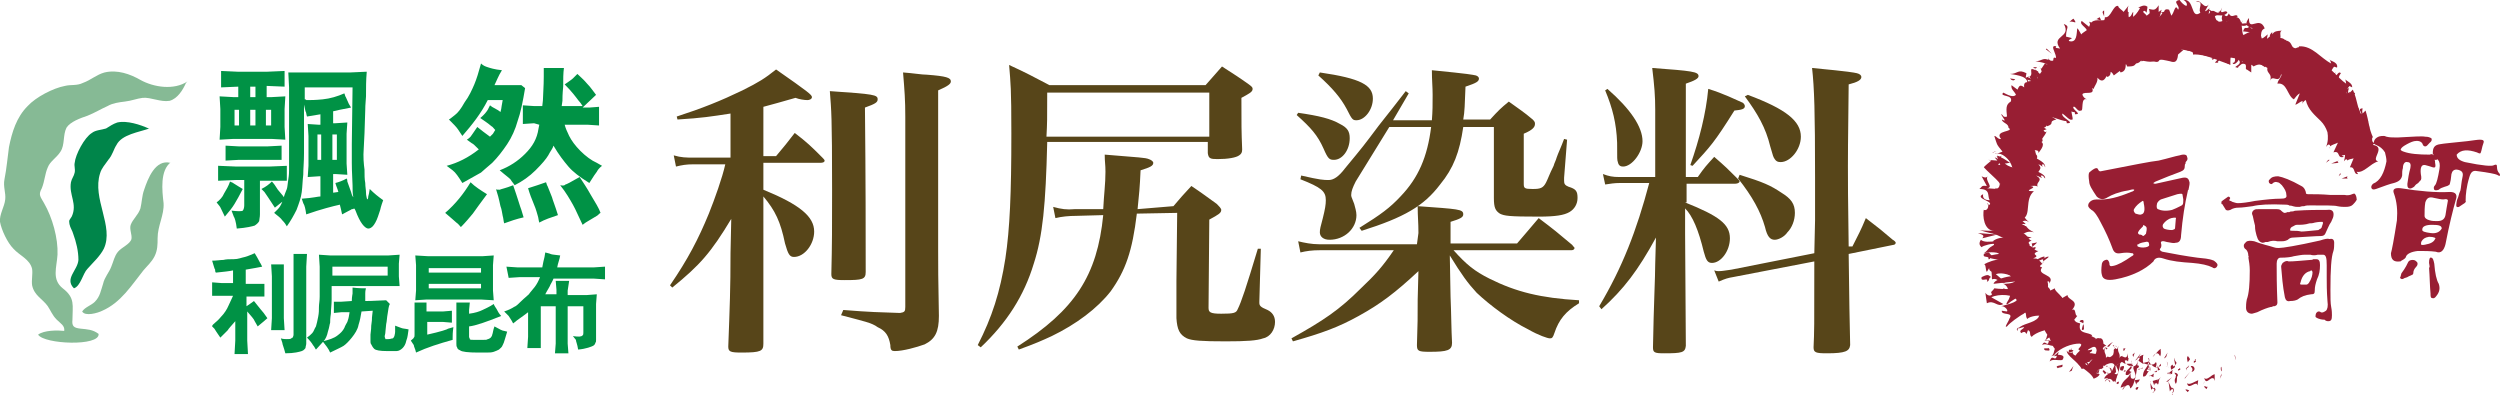 <!-- Generator: Adobe Illustrator 19.0.0, SVG Export Plug-In  -->
<svg version="1.1"
	 xmlns="http://www.w3.org/2000/svg" xmlns:xlink="http://www.w3.org/1999/xlink" xmlns:a="http://ns.adobe.com/AdobeSVGViewerExtensions/3.0/"
	 x="0px" y="0px" width="334.7px" height="52.9px" viewBox="0 0 334.7 52.9" style="enable-background:new 0 0 334.7 52.9;"
	 xml:space="preserve">
<style type="text/css">
	.st0{fill:#009245;}
	.st1{fill:#86BA95;}
	.st2{fill:#00854A;}
	.st3{fill:#574519;}
	.st4{fill:#981E33;}
</style>
<defs>
</defs>
<g>
	<path class="st0" d="M30,25.9c0.3-0.5,0.6-1,0.8-1.6c0.1,0.1,0.3,0.1,0.4,0.2L32,25l0.5,0.3c-0.4,0.8-0.8,1.5-1.1,2
		c-0.3,0.5-0.7,1-1.3,1.7c-0.4-0.8-0.6-1.3-0.7-1.4L29,27.1C29.4,26.8,29.8,26.4,30,25.9z M29.3,22.2l2.4,0.1H36l2.4-0.1v2L36,24.2
		h-1.2v4.5c0,0.4-0.1,0.7-0.1,0.9c-0.1,0.2-0.3,0.4-0.6,0.6c-0.3,0.1-1.1,0.3-2.4,0.4c-0.1-0.9-0.3-1.5-0.4-1.6L31,28.2
		c0.8,0.1,1.4,0.1,1.5,0c0.1-0.1,0.2-0.4,0.2-0.7v-3.4h-1.1l-2.4,0.1V22.2z M31.2,13h0.7v-1.4l-2.3,0.1V9.5l2.2,0.1h4l2.3-0.1v2.1
		l-2.4-0.1V13h0.7l1.8-0.1l-0.1,1.7V17l0.1,1.7l-1.8-0.1h-5.2l-1.8,0.1l0.1-1.7v-2.4l-0.1-1.7L31.2,13z M30.2,19.5l1.8,0.1h3.8
		l1.9-0.1v1.9h-1.9h-3.8l-1.8,0.1V19.5z M32,14.7h-0.6v2.1H32V14.7z M34.2,11.6h-0.7V13h0.7V11.6z M34.2,16.8v-2.1h-0.7v2.1H34.2z
		 M40.7,17.9c0,1.3,0,2.1,0,2.6c0,1.2-0.1,2.1-0.1,2.9c-0.1,0.8-0.1,1.5-0.2,2.3c-0.1,0.8-0.4,1.6-0.7,2.4c-0.4,0.8-0.8,1.5-1.3,2.2
		c-0.1-0.2-0.3-0.5-0.6-0.8c-0.2-0.3-0.6-0.6-1.1-1c0.1-0.1,0.3-0.3,0.5-0.5c0.2-0.2,0.4-0.5,0.6-1l-1,0.8c-0.7-1.1-1.2-1.8-1.4-2.1
		L35,25.3c0.6-0.3,1-0.6,1.4-1c0.2,0.2,0.5,0.6,0.8,1.1c0.4,0.5,0.7,0.8,0.8,1c0.1-0.4,0.3-0.8,0.4-1.1c0.1-0.3,0.1-0.7,0.2-1.3
		s0.1-1,0.1-1.2v-2v-9.1l-0.1-2L41,9.7h5.9l2.2-0.1c-0.1,1.1-0.1,2.2-0.1,3.3c-0.1,1.1-0.1,1.7-0.1,1.8l-0.1,3.1l-0.1,2
		c-0.1,1.2,0,2.2,0.1,2.9c0,0.7,0,1.3,0.1,1.8c0,0.5,0.1,0.9,0.1,1.3s0.1,0.6,0.1,0.7c0,0.1,0.1,0.2,0.1,0.2s0.1-0.1,0.1-0.4
		l0.1-0.4l0.1-0.6c0.6,0.6,1.1,1,1.8,1.5c-0.3,0.8-0.4,1.3-0.4,1.3L50.6,29c-0.2,0.6-0.5,1.1-0.7,1.3c-0.2,0.2-0.4,0.3-0.6,0.3
		c-0.2,0-0.5-0.2-0.8-0.6c-0.3-0.4-0.6-1-0.9-1.8l-0.1-0.2l-0.1-0.1c-0.1,0.1-0.1,0.1-0.3,0.1c-0.1,0.1-0.6,0.3-1.3,0.7
		c-0.1-0.5-0.2-0.9-0.3-1.3c-0.9,0.2-2.5,0.6-4.5,1.3c-0.1-0.7-0.2-1.2-0.4-1.5l-0.2-0.6c1.5-0.1,2.2-0.3,2.5-0.3v-2.7h-0.2
		l-1.5,0.1l0.1-1.5v-4l-0.1-1.6l1.5,0.1h0.2v-1.4c-0.6,0.1-1.2,0.2-1.8,0.3c-0.1-0.3-0.1-0.6-0.2-0.7L40.7,14V14
		C40.7,15.4,40.7,16.7,40.7,17.9z M36.3,14.7h-0.7v2.1h0.7V14.7z M41,13.4c0.1,0,0.1,0,0.2,0c0.4,0,1,0,2-0.1c1-0.1,2-0.4,2.9-0.8
		c0.1,0.2,0.1,0.4,0.2,0.5l0.4,0.9l0.3,0.5c-1.1,0.2-2,0.4-2.4,0.5v1.6h0.3l1.6-0.1l-0.1,1.5v4l0.1,1.5l-1.6-0.1h-0.3v2.5l0.7-0.1
		c-0.1-0.4-0.3-0.8-0.4-1.2c0.4-0.1,1-0.3,1.5-0.6c0.1,0.1,0.1,0.3,0.1,0.4l0.5,1.4c0.1,0.4,0.2,0.6,0.3,0.7c-0.1-0.5-0.1-1-0.1-1.6
		c0-0.6-0.1-1.6-0.1-3s0-2.2,0-2.5l0.1-7.6h-6.4v1.6C40.8,13.3,41,13.3,41,13.4z M43,21.4v-3.4h-0.5v3.4H43z M44.5,21.4h0.6v-3.4
		h-0.6C44.5,18.1,44.5,21.4,44.5,21.4z"/>
	<path class="st0" d="M63,24.4c0.6,0.6,1.4,1.1,2.2,1.6c-0.8,1.1-1.5,2-1.9,2.6c-0.5,0.6-1,1.2-1.6,1.8c-0.2-0.2-0.3-0.4-0.6-0.6
		c-0.2-0.2-0.7-0.6-1.5-1.3C61,27.3,62.1,25.9,63,24.4z M66.2,11.4h3.6l0.5,0.4c-0.3,1.8-0.6,3.3-1,4.4c-0.3,1.1-0.8,2.2-1.4,3.1
		c-0.6,0.9-1.3,1.8-2,2.5c-0.8,0.7-1.3,1.1-1.5,1.3l-2.5,1.4c-0.5-0.8-0.9-1.4-1.3-1.7l-0.8-0.6c1.5-0.4,2.9-1.1,4.3-2.2
		c-0.5-0.5-0.8-0.8-0.9-0.8l-0.7-0.5c0.2-0.1,0.4-0.3,0.5-0.4c0.1-0.1,0.4-0.6,0.9-1.3c0.5,0.4,1,0.8,1.7,1.3
		c0.2-0.2,0.4-0.4,0.4-0.4l0.3-0.5C66,17.1,66,17,65.8,16.9c-0.1-0.1-0.6-0.5-1.5-1.1c0.6-0.5,0.8-0.8,1-1.1l0.3-0.6
		c0.1,0.1,0.4,0.3,0.8,0.5c0.4,0.2,0.6,0.4,0.6,0.4c0-0.1,0.1-0.3,0.1-0.4s0.1-0.6,0.2-1.2h-2c-0.9,1.8-2.1,3.3-3.4,4.8
		c-0.2-0.3-0.4-0.6-0.6-0.9c-0.2-0.3-0.6-0.7-1.2-1.3c0.2-0.1,0.4-0.3,0.8-0.6c0.4-0.3,0.8-0.8,1.3-1.7c0.6-0.8,1-1.7,1.3-2.4
		c0.3-0.7,0.6-1.7,0.9-2.8C64.7,8.8,65,8.9,65.3,9c0.3,0.1,0.9,0.3,1.9,0.4C66.7,10.2,66.5,10.8,66.2,11.4z M66.9,25.4
		c0.2-0.1,0.8-0.2,1.8-0.6c0.6,1.7,0.9,2.8,1.1,3.3l0.3,1c-0.9,0.2-1.8,0.5-2.6,0.8c-0.1-0.3-0.1-0.7-0.2-1
		c-0.1-0.4-0.1-0.8-0.3-1.3c-0.1-0.5-0.2-0.9-0.3-1.3l-0.3-1C66.4,25.4,66.7,25.4,66.9,25.4z M71.5,16.5L70,16.6v-2.5l1.5,0.1h1.1
		c0-0.2,0.1-0.6,0.1-1.1s0.1-1.5,0.1-2.9V9.1c0.2,0,0.6,0,1.1,0c0.6,0,1.1,0,1.6,0c-0.1,0.7-0.1,1.5-0.1,2.5c-0.1,1-0.1,1.6-0.1,1.9
		l-0.1,0.7H78c-0.1-0.2-0.4-0.6-0.6-0.8c-0.3-0.4-0.8-1.1-1.8-2.1c0.6-0.4,1-0.7,1.1-0.8l0.6-0.6c0.3,0.3,0.8,0.7,1.3,1.3
		c0.5,0.5,0.8,1,1.2,1.5c-0.6,0.6-1.2,1.1-1.8,1.7h0.9l1.3-0.1v2.5l-1.5-0.1h-3.1c0.1,0.4,0.3,0.9,0.6,1.5c0.3,0.6,0.8,1.3,1.5,2
		s1.5,1.3,2.2,1.6l0.7,0.4c-0.4,0.3-0.6,0.6-0.7,0.8c-0.1,0.1-0.5,0.7-1,1.5c-1.3-0.8-2.2-1.5-2.8-2.2c-0.6-0.7-1.3-1.6-2-2.8
		c-0.1,0.4-0.4,0.7-0.7,1.3c-0.3,0.5-0.8,1.1-1.7,2c-0.8,0.8-1.8,1.5-2.8,2c-0.1-0.2-0.4-0.5-0.5-0.7c-0.1-0.2-0.7-0.6-1.5-1.3
		c1.3-0.5,2.4-1.2,3.4-2.2c1-1,1.6-2,1.8-3.4l0.1-0.5L71.5,16.5L71.5,16.5z M73.1,24.4c0.1,0.2,0.1,0.4,0.2,0.5l0.6,1.5
		c0.1,0.4,0.4,1.1,0.8,2.4c-0.9,0.3-1.8,0.6-2.5,1c-0.1-0.3-0.1-0.6-0.2-0.9c-0.1-0.3-0.2-0.8-0.5-1.5c-0.3-0.7-0.6-1.5-0.8-2.2
		C71.6,24.9,72.3,24.7,73.1,24.4z M75.7,24.7c0.1,0,0.7-0.3,1.9-1c0.4,0.6,1,1.5,1.5,2.4c0.6,1,1.1,1.8,1.3,2.4
		c-0.2,0.1-0.3,0.3-0.5,0.4l-1.5,0.9l-0.4,0.3c-0.5-1-0.9-2-1.3-2.7c-0.4-0.7-0.9-1.6-1.7-2.6C75.5,24.9,75.6,24.8,75.7,24.7z"/>
	<path class="st0" d="M28.8,43.2c0.1-0.1,0.4-0.3,0.8-0.8c0.4-0.4,0.8-1,1-1.5c0.3-0.6,0.4-0.9,0.6-1.3h-1.5h-1.3v-1.8l1.3,0.1h1.5
		v-1.7c-0.4,0.1-1.3,0.2-2.3,0.3c-0.1-0.1-0.1-0.3-0.1-0.4c-0.1-0.1-0.2-0.6-0.4-1.2c0.6,0,1.1-0.1,1.5-0.1c0.4-0.1,0.8-0.1,1.4-0.1
		s1-0.2,1.5-0.3c0.4-0.1,0.8-0.3,1.3-0.5c0.5,0.8,0.7,1.3,0.8,1.4l0.2,0.4c-0.4,0.1-1.1,0.2-2.2,0.4V38h1.5h1v1.7h-1H33V41
		c0.3-0.2,0.6-0.4,1-0.7c0.8,1,1.2,1.5,1.3,1.6l0.5,0.7c-0.2,0.2-0.7,0.6-1.3,1.1c-0.1-0.2-0.3-0.5-0.4-0.7c-0.1-0.3-0.5-0.7-1-1.3
		v3.9l0.1,1.8h-1.8l0.1-1.8V43c-0.6,0.7-0.9,1-1,1.2l-1,1c-0.4-0.6-0.7-1-0.8-1.2l-0.3-0.3C28.4,43.5,28.6,43.4,28.8,43.2z M38,35.4
		L38,37v5.6l0.1,1.6h-1.8l0.1-1.6V37l-0.1-1.6H38z M38.4,45.4c0.3,0,0.5,0,0.6-0.1c0.1-0.1,0.1-0.1,0.2-0.1c0-0.1,0.1-0.2,0.1-0.4
		v-9.2L39.3,34h1.8L41,35.7V46c0,0.2-0.1,0.4-0.1,0.6c-0.1,0.1-0.2,0.3-0.5,0.4c-0.3,0.1-1,0.3-2.2,0.3c-0.2-0.8-0.4-1.2-0.4-1.4
		l-0.2-0.6C37.9,45.4,38.2,45.4,38.4,45.4z"/>
	<path class="st0" d="M41.8,44.6c0.2-0.2,0.3-0.6,0.5-0.9c0.1-0.3,0.2-0.8,0.3-1.3c0.1-0.5,0.1-0.9,0.1-1.3c0-0.4,0.1-0.8,0.1-1.4
		v-0.8v-3.2l-0.1-1.6l1.5,0.1H52l1.5-0.1l-0.1,1.2v1.7l0.1,1.3L52,38.3h-7.6c0,0.5,0,1.1,0,1.8c0,0.7-0.1,1.3-0.1,1.9
		c-0.1,0.6-0.1,1-0.1,1.2c-0.1,0.3-0.1,0.6-0.3,1.2c-0.1,0.5-0.3,1-0.6,1.3c-0.3,0.3-0.6,0.7-1,1.1c-0.1-0.1-0.2-0.4-0.4-0.6
		c-0.1-0.2-0.4-0.6-0.8-1C41.4,45,41.6,44.8,41.8,44.6z M45.7,41.8l-1,0.1v-1.5h0.9l1.5-0.1c0-0.6,0.1-0.9,0.1-1v-0.8
		c0.8,0.1,1.5,0.1,1.8,0.1c-0.1,0.3-0.1,0.6-0.1,0.7s0,0.3,0,0.5v0.5c1.2,0,2.2-0.1,2.8-0.1l0.5,0.5C52,41,52,41.5,51.9,42
		c-0.1,0.5-0.1,1-0.2,1.4l-0.1,1c0,0.3-0.1,0.5-0.1,0.6c0,0.2,0.1,0.3,0.1,0.4c-0.1,0,0.1,0,0.4,0c0.3,0,0.4-0.1,0.6-0.1
		c0.1-0.1,0.1-0.1,0.2-0.3c0-0.1,0.1-0.3,0.1-0.6s0-0.4,0-0.5v-0.3c0.3,0.1,0.5,0.2,0.8,0.3c0.2,0.1,0.6,0.1,1,0.2
		c-0.1,0.6-0.1,1-0.3,1.5c-0.1,0.5-0.3,0.8-0.5,1c-0.2,0.2-0.5,0.4-0.8,0.4C52.8,47,52.4,47,51.8,47c-0.9,0-1.5-0.1-1.7-0.3
		s-0.3-0.4-0.4-0.6c-0.1-0.1-0.1-0.3-0.1-0.4c0-0.1,0-0.2,0-0.3c0-0.1,0-0.4,0-0.6c0-0.2,0.1-0.6,0.1-1.2c0.1-0.6,0.1-0.9,0.1-1.1
		l0.1-0.9l-1.5,0.1c-0.1,0.6-0.2,1.2-0.4,1.8c-0.1,0.6-0.5,1.2-0.9,1.7c-0.4,0.5-0.8,0.9-1.1,1.1c-0.3,0.2-1,0.5-1.8,0.9
		c-0.2-0.5-0.6-1-1-1.5c0.8-0.2,1.5-0.4,2-0.8c0.4-0.3,0.7-0.6,0.9-1c0.1-0.3,0.3-0.6,0.4-0.8c0.1-0.3,0.2-0.6,0.2-0.7l0.1-0.6
		L45.7,41.8z M51.9,36.9v-1.2h-7.4v1.2H51.9z"/>
	<path class="st0" d="M57.1,40.5v0.8v0.4h2.2l1.2-0.1v1.6l-1.2-0.1h-2.1v1.7c1.8-0.4,2.7-0.7,2.8-0.8l0.7-0.2
		c-0.1,0.7-0.1,1.1-0.1,1.4v0.3c-1.8,0.5-3.4,1-4.9,1.7c-0.1-0.5-0.3-0.8-0.3-1L55,45.6c0.2-0.2,0.4-0.3,0.4-0.4
		c0.1-0.1,0.1-0.2,0.1-0.4v-3.5v-0.8C55.5,40.5,57.1,40.5,57.1,40.5z M57.3,34.3h7.3l1.5-0.1l-0.1,1.3v3.4l0.1,1.3l-1.7-0.1h-7.3
		l-1.5,0.1l0.1-1.3v-3.4l-0.1-1.3L57.3,34.3z M64.4,35.9h-7v0.6h7V35.9z M64.4,38h-7v0.6h7V38z M64.6,41.5c0.4-0.2,0.9-0.4,1.5-0.8
		c0.1,0.3,0.3,0.5,0.4,0.7c0.1,0.2,0.3,0.6,0.6,0.9c-2,0.8-3.4,1.3-4.3,1.4v1.4c0,0.1,0.1,0.2,0.1,0.3s0.3,0.1,0.5,0.1
		c0.2,0,0.6,0,1.3,0c0.3,0,0.5,0,0.6-0.1c0.1,0,0.3-0.1,0.4-0.2c0.1-0.1,0.2-0.3,0.2-0.4c0.1-0.2,0.1-0.6,0.3-1.1
		c0.7,0.4,1.1,0.6,1.3,0.6l0.4,0.1c-0.1,0.3-0.2,0.7-0.3,1c-0.1,0.4-0.2,0.6-0.3,0.8c-0.1,0.3-0.3,0.4-0.5,0.6
		c-0.2,0.1-0.4,0.2-0.7,0.3c-0.3,0.1-0.6,0.1-1.1,0.1h-1c-1.3,0-2.2-0.1-2.4-0.3c-0.3-0.1-0.4-0.3-0.4-0.4c-0.1-0.1-0.1-0.3-0.1-0.5
		v-4.5v-1h1.8l-0.1,1V42C63.6,41.9,64.2,41.7,64.6,41.5z"/>
	<path class="st0" d="M67.8,35.7l1.5,0.1h3.3c0.1-0.6,0.2-1,0.3-1.4l0.1-0.6c0.3,0.1,0.5,0.1,0.7,0.2c0.2,0.1,0.6,0.1,1.3,0.2
		c-0.1,0.6-0.3,1-0.4,1.6h4.9l1.5-0.1v1.7l-1.5-0.1h-5.4c-0.1,0.3-0.3,0.6-0.4,0.8c-0.1,0.3-0.4,0.7-0.7,1.3h1.5v-0.6l-0.1-1.2h1.8
		L76,38.9v0.6h2.6l1.3-0.1l-0.1,1.3v4.8c0,0.2,0,0.3-0.1,0.4c0,0.1-0.1,0.3-0.3,0.4c-0.2,0.1-0.9,0.4-2,0.5
		c-0.1-0.7-0.3-1.1-0.3-1.3L76.7,45c0.8,0.1,1.1,0.1,1.3-0.1c0.1-0.1,0.1-0.2,0.1-0.4V41H76v5l0.1,1.3h-1.8l0.1-1.3v-5h-2v4.4v1.2
		h-1.8l0.1-1.5v-3.3c-0.9,0.7-1.4,1-1.5,1.1l-0.5,0.4c-0.3-0.6-0.5-0.8-0.6-1l-0.6-0.6c0.6-0.2,1-0.4,1.3-0.6c0.3-0.1,0.6-0.4,1-0.8
		c0.4-0.4,0.7-0.6,1-0.9c0.2-0.3,0.5-0.6,0.8-1c0.3-0.4,0.5-0.8,0.7-1.3h-2.7l-1.5,0.1L67.8,35.7L67.8,35.7z"/>
</g>
<g>
	<path class="st1" d="M25.1,10.9c-1.8,1.2-4.5,0.8-6.3-0.2c-1.4-0.8-3.1-1.4-4.8-1c-1.1,0.3-1.8,1-2.9,1.4c-0.8,0.4-1.6,0.2-2.4,0.4
		c-1.6,0.3-3.9,1.5-5,2.7c-1.5,1.5-2.1,3.5-2.5,5.5C1,21.1,0.9,22.5,0.6,24c-0.2,1,0.2,1.8,0.1,2.7c-0.1,1-0.8,2-0.7,3
		c0.2,1.1,1,2.8,1.8,3.6c0.8,0.9,2.2,1.4,2.5,2.7c0.1,0.7-0.1,1.5,0,2.2c0.3,1.4,1.4,1.8,2.1,2.8c0.4,0.6,0.6,1.2,1.2,1.8
		c0.5,0.5,1.1,0.8,1,1.5c-0.9-0.1-2.7-0.1-3.5,0.5c0.8,1.3,8.3,1.6,8.1-0.1c-0.8-0.6-1.5-0.6-2.4-0.7c-0.9-0.1-1.2-0.3-1.1-1.2
		c0-1.9,0.4-2.9-1.3-4.2c-1.5-1.2-0.8-2.8-0.7-4.5c0.1-2.2-0.7-5-1.8-6.9c-0.5-0.9-0.8-1.1-0.3-2C6,24.2,6,23.3,6.4,22.4
		c0.3-0.8,1.2-1.3,1.7-2.1c0.6-0.9,0.3-2.2,0.8-3.2c0.5-0.8,1.9-1.3,2.8-1.6c1-0.4,1.8-0.9,2.7-1.3c0.7-0.4,1.5-0.5,2.3-0.6
		c0.9-0.1,1.6-0.4,2.4-0.5c1.1-0.1,2.4,0.6,3.6,0.4c1.1-0.3,1.8-1.5,2.2-2.4"/>
	<path class="st2" d="M20,17.2c-1.4,0.5-3.7,0.8-4.4,2.2c-0.4,0.6-0.5,1.3-1.1,2c-0.4,0.6-0.9,1.1-1.1,1.8
		c-1.1,3.4,1.9,7.1,0.5,10.1c-0.5,1-1.5,1.9-2.2,2.7c-0.6,0.6-0.9,2.3-1.8,2.6c-1.3-1.3,0.5-2.4,0.6-3.8c0-1.2-0.3-2.4-0.7-3.5
		c-0.1-0.4-0.4-0.8-0.5-1.3c-0.1-0.6,0-0.5,0.3-1c0.8-1.7-0.4-2.9-0.1-4.6c0.1-0.5,0.4-0.8,0.5-1.3c0.1-0.5-0.1-0.9,0-1.3
		c0.1-1.1,1.3-3.4,2.3-4c0.5-0.4,1.3-0.4,1.9-0.6c0.5-0.3,0.9-0.6,1.5-0.8c1.3-0.3,3.1,0.3,4.2,0.8"/>
	<path class="st1" d="M22.9,21.7c-1.5,1.1-1.2,3.8-1,5.5c0.1,1.6-0.8,3-0.8,4.7c0,0.8,0,1.6-0.4,2.4c-0.4,0.8-1,1.3-1.5,1.9
		c-1.6,2-3,4.3-5.5,5.4c-0.6,0.3-2.3,0.8-2.7,0.1c0.4-0.6,1.2-0.8,1.7-1.3c0.7-0.7,0.8-1.5,1.1-2.4c0.2-0.9,0.8-1.5,1.1-2.3
		c0.3-0.7,0.4-1.4,0.9-2c0.5-0.6,1.6-1,1.8-1.7c0.1-0.6-0.3-1.3-0.1-1.9c0.3-0.8,1-1.3,1.3-2.2c0.2-0.8,0.2-1.7,0.5-2.5
		c0.5-1.5,1.5-4.1,3.5-3.6"/>
</g>
<g>
	<path class="st3" d="M102.2,20.9h1.7c1.1-1.3,1.5-1.8,2.5-3.1c1.7,1.3,2.2,1.8,3.7,3.3c0.1,0.1,0.3,0.3,0.3,0.4
		c0,0.2-0.2,0.3-0.6,0.3h-7.6v3.6c4.9,2,6.8,3.6,6.8,5.6c0,1.7-1.3,3.4-2.7,3.4c-0.6,0-0.8-0.4-1.2-1.8c-0.6-2.9-1.3-4.4-2.9-6.3
		v19.7c0,1-0.3,1.2-2.9,1.2c-1.5,0-1.8-0.1-1.8-0.8c0.2-5.4,0.3-7.7,0.3-12.5l0.1-4.6c-2.7,4.5-4.2,6.2-7.9,9.2l-0.3-0.3
		c2.4-3.5,3.8-6.2,5.2-9.6c0.8-2,1.8-4.8,2.2-6.6h-4.3c-0.9,0-1.5,0.1-2.3,0.3l-0.3-1.5c1,0.3,1.7,0.3,2.6,0.3h5v-5.9
		c-2.6,0.4-3.8,0.6-7.1,0.8l-0.1-0.4c3.4-1.1,5.9-2.1,8.8-3.5c2.2-1.1,3-1.6,4.5-2.8c4.3,3,4.8,3.4,4.8,3.7c0,0.3-0.4,0.4-0.6,0.4
		c-0.4,0-1.1-0.1-1.6-0.3c-2.1,0.6-2.8,0.8-4.3,1.2L102.2,20.9L102.2,20.9z M117.5,13.3c0,0.4-0.3,0.6-1.7,1.1
		c0.1,9.8,0.1,17.1,0.1,22c0,1-0.4,1.1-2.8,1.1c-1.5,0-1.8-0.1-1.8-0.8c0.1-4.2,0.1-6,0.1-11.3c0-9.9-0.1-10.6-0.3-13.2
		C117.1,12.6,117.5,12.7,117.5,13.3z M112.9,41.5c3.7,0.3,4.8,0.3,7.6,0.4c0.6-0.1,0.7-0.2,0.7-0.8V15.6c0-2.2-0.1-3.5-0.3-5.9
		c1.4,0.1,2.5,0.3,3.2,0.3c2.6,0.2,3.2,0.4,3.2,0.9c0,0.3-0.3,0.6-1.7,1.2v21.5c0,2,0,3.7,0.1,8.7c0,2.1-0.5,3.1-1.9,3.8
		c-1.1,0.4-2.9,0.9-4,0.9c-0.4,0-0.6-0.1-0.6-0.8c-0.2-1.2-0.6-1.9-1.7-2.4c-0.8-0.6-1.9-0.8-4.9-1.6L112.9,41.5z"/>
	<path class="st3" d="M140.2,19.1c-0.2,8.3-0.6,12.5-1.8,16.2c-1.3,4.3-3.6,7.9-7.1,11.2l-0.4-0.3c1.9-3.7,3-7.1,3.7-11.6
		c0.6-4,0.8-8.7,0.8-16.7c0-6.2-0.1-6.7-0.3-9.2c2.4,1.1,3.1,1.5,5.4,2.7h20.9c1-1.1,1.3-1.5,2.2-2.5c1.7,1.1,2.2,1.4,3.6,2.4
		c0.4,0.3,0.5,0.4,0.5,0.6c0,0.4-0.4,0.6-1.5,1.2c0,3.7,0,4.4,0.1,6.9c0,0.4-0.1,0.6-0.4,0.8c-0.4,0.3-1.5,0.5-2.9,0.5
		c-1,0-1.2-0.1-1.3-0.8v-1.5H140.2z M157.1,27.6c1-1.2,1.3-1.5,2.4-2.7c1.5,1,2,1.4,3.4,2.4c0.3,0.3,0.6,0.6,0.6,0.8
		c0,0.4-0.3,0.6-1.6,1.3l-0.1,11.8c0,0.6,0.2,0.8,1.7,0.8c1.7,0,2-0.1,2.2-0.6c0.5-1,1.1-2.8,2.7-8.1h0.4l-0.2,7.1
		c0,0.1,0,0.1,0,0.1c0,0.4,0.1,0.6,1.1,1c0.6,0.3,1,0.8,1,1.6c0,1-0.6,2-1.6,2.2c-0.8,0.3-2.2,0.4-5,0.4c-3.3,0-4.5-0.1-5.2-0.4
		c-1-0.5-1.3-1.2-1.4-2.7c0-1.6,0-1.6,0-5l0.1-9.1l-5.4,0.1c-0.6,5-1.5,7.6-3.5,10.4c-1.8,2.3-4.6,4.4-7.9,6c-1.3,0.6-2.2,1-4.4,1.8
		l-0.2-0.4c7.7-4.9,10.7-9.5,11.5-17.6l-3.6,0.1c-1,0-2,0.1-2.8,0.3l-0.3-1.5c1.1,0.3,1.8,0.4,2.9,0.3h3.8c0.1-2,0.3-3.4,0.3-5
		c0-1-0.1-1.3-0.1-2.3c4.8,0.4,5.4,0.4,5.9,0.6c0.3,0.1,0.6,0.3,0.6,0.5c0,0.4-0.4,0.6-1.7,1c-0.1,2.3-0.2,3.3-0.4,5.2L157.1,27.6z
		 M161.9,12.4h-21.7c0,3.7,0,4-0.1,5.9h21.8V12.4z"/>
	<path class="st3" d="M189.9,31.2c0-1.5-0.1-2.1-0.1-3.6c5.5,0.4,6.1,0.4,6.1,1.1c0,0.4-0.4,0.6-1.7,1v2.9h8.9
		c1.3-1.5,1.7-2,2.9-3.4c2,1.5,2.6,2,4.5,3.6c0.1,0.2,0.3,0.3,0.3,0.4c0,0.1-0.1,0.3-0.4,0.3h-15.8c1.7,1.9,2.8,2.8,4.8,3.8
		c3.6,1.8,6.9,2.6,12,2.9v0.4c-1.8,1.1-2.7,2.2-3.3,4c-0.2,0.6-0.3,0.7-0.6,0.7c-0.3,0-1.5-0.4-2.9-1.2c-2.4-1.2-5.1-3.2-6.9-4.9
		c-1.2-1.3-2-2.4-3.6-5l0.1,5.5c0.1,2.3,0.1,4.4,0.2,6.2c0,1-0.6,1.2-3,1.2c-1.5,0-1.7-0.1-1.7-0.9c0.1-3.3,0.1-3.3,0.1-6.1l0.1-3.8
		c-3.1,2.9-5.1,4.4-8,6c-2.7,1.5-4.9,2.3-8.8,3.4l-0.2-0.4c4.3-2.4,6.4-3.8,9.3-6.7c1.9-1.8,2.9-2.9,4.4-5.1h-9.9
		c-1,0-1.8,0.1-2.6,0.3l-0.3-1.5c0.8,0.2,1.8,0.4,2.8,0.4h13.1L189.9,31.2L189.9,31.2z M173.8,15.1c2.8,0.4,4.4,0.8,5.6,1.5
		c1,0.5,1.3,1,1.3,1.9c0,1.6-1,2.9-2.1,2.9c-0.6,0-0.8-0.1-1.4-1.5c-0.8-1.8-1.7-2.8-3.6-4.5L173.8,15.1z M181.5,24.3
		c-0.4,0.8-0.6,1.3-0.6,1.8c0,0.2,0,0.2,0.4,1.2c0.1,0.4,0.3,1,0.3,1.5c0,1.8-1.6,3.3-3.6,3.3c-0.8,0-1.3-0.4-1.3-1
		c0-0.4,0.1-0.8,0.4-1.9c0.3-1.2,0.4-1.8,0.4-2.4c0-1.2-0.6-1.7-3.4-2.8l0.1-0.5c2.6,0.6,3,0.6,3.7,0.6c0.6,0,1.3-0.4,2.2-1.6
		c2.4-2.9,2.4-2.9,4.5-5.7c1.9-2.4,1.9-2.4,3.6-4.6l0.4,0.3l-2.1,3.6h5.2c0.1-1.3,0.1-2,0.1-3.4c0-1.1-0.1-1.9-0.1-3.3
		c5.1,0.5,5.4,0.6,5.9,0.7c0.3,0.1,0.4,0.3,0.4,0.4c0,0.4-0.3,0.6-1.8,1.1c-0.1,2.4-0.1,3.3-0.3,4.4h3.6c1.1-1.2,1.4-1.5,2.5-2.4
		c1.5,1.1,1.9,1.3,3.2,2.4c0.3,0.3,0.3,0.4,0.3,0.6c0,0.4-0.3,0.8-1.5,1.3v6.7c0,0.6,0.1,0.7,1.2,0.7c1,0,1.4-0.1,1.8-0.9
		c0.3-0.6,0.4-1,1-2.2c0.1-0.4,0.3-0.7,0.4-1.1c0.2-0.6,0.6-1.4,1-2.5l0.4,0.1l-0.4,5.1c0,0.1,0,0.4,0,0.4c0,0.4,0.1,0.6,0.6,0.8
		c1,0.3,1.2,0.6,1.2,1.5c0,0.8-0.4,1.5-1.1,1.9c-0.7,0.4-1.8,0.6-4.1,0.6c-4,0-4.6-0.1-5.2-0.4c-0.6-0.4-0.8-0.8-0.8-2.1
		c0-0.3,0-0.4,0-0.5v-9h-4.1c-0.5,3.4-1.3,5.5-3.1,7.7c-2.2,2.9-4.8,4.4-10.5,6.2l-0.3-0.4c2.9-1.8,4.1-2.7,5.5-4.2
		c2.4-2.5,3.6-5.3,4.1-9.3H186L181.5,24.3z M176.7,9.7c5.5,0.8,7.1,1.7,7.1,3.5c0,1.5-1.1,2.9-2.2,2.9c-0.5,0-0.6-0.1-1.3-1.5
		c-0.8-1.5-1.9-2.8-3.8-4.5L176.7,9.7z"/>
	<path class="st3" d="M225.6,27.1c4.5,1.8,6,2.9,6,4.8c0,1.7-1.2,3.3-2.4,3.3c-0.6,0-0.8-0.4-1.1-1.5c-0.7-2.9-1.5-4.8-2.5-5.8v3.3
		l0.1,15.1c-0.1,0.9-0.5,1-2.9,1c-1.3,0-1.5-0.1-1.5-0.8c0.1-5.7,0.3-9.4,0.3-11.2l0.1-3.5c-2.4,4.4-4.3,6.9-7.3,9.6l-0.3-0.4
		c3.1-5.2,5-10.1,6.7-16.5h-3.9c-0.8,0-1.3,0.1-2,0.2l-0.3-1.4c0.8,0.3,1.3,0.4,2.2,0.4h4.8v-9c0-1.8-0.1-3.1-0.4-5.6
		c5.4,0.4,6.2,0.5,6.2,1.1c0,0.3-0.5,0.6-1.7,1v12.5h1.6c0.9-1.3,1.2-1.6,2.2-2.7c1.5,1.3,1.8,1.6,3.1,2.9c0.1,0.1,0.3,0.3,0.3,0.4
		s-0.2,0.3-0.6,0.3h-6.5v2.5H225.6z M215.2,11.9c3.1,2.7,4.7,5.1,4.7,7c0,1.5-1.4,3.4-2.6,3.4c-0.3,0-0.6-0.1-0.7-0.6
		c-0.1-0.3-0.1-0.3-0.1-2.6c-0.1-2.6-0.6-4.6-1.6-7L215.2,11.9z M226.3,22.1c1.2-3.4,2.1-6.9,2.4-10.2c2,0.6,3.8,1.5,4.5,1.8
		c0.3,0.1,0.4,0.4,0.4,0.5c0,0.4-0.4,0.5-1.4,0.6c-2.7,4.3-3.2,4.8-5.6,7.4L226.3,22.1z M248,33c0.8-1.6,1.1-2.1,1.8-3.8
		c1.7,1.3,2.2,1.7,3.6,2.9c0.2,0.1,0.4,0.3,0.4,0.4s-0.1,0.3-0.4,0.3l-5.9,1.2c0.1,7.6,0.1,7.6,0.2,12.2c-0.1,0.8-0.6,1.1-3.1,1.1
		c-1.5,0-1.8-0.1-1.8-0.8c0.1-2.3,0.1-2.3,0.1-11.5L232,37.1c-0.6,0.1-1,0.2-1.9,0.6l-0.6-1.5c0.3,0.1,0.4,0.1,0.6,0.1
		c0.5,0,0.9-0.1,1.7-0.2l11.1-2.2l0.1-4.4v-5.7c0-8.9-0.1-12-0.4-14.7c5.2,0.5,5.5,0.6,6,0.7c0.4,0.1,0.6,0.3,0.6,0.5
		c0,0.4-0.5,0.7-1.7,1c-0.1,9-0.1,9-0.1,10.9c0,2.7,0,3.6,0.1,10.8L248,33z M232.9,23.4c3.2,1,4.1,1.4,5.6,2.4
		c1.3,0.8,1.8,1.5,1.8,2.7c0,1-0.4,2-1,2.6c-0.4,0.6-1.2,1-1.7,1c-0.6,0-1-0.4-1.3-1.7c-0.6-2.1-1.7-4.1-3.6-6.5L232.9,23.4z
		 M234,12.7c5.1,1.9,7.1,3.5,7.1,5.6c0,1.7-1.4,3.4-2.7,3.4c-0.4,0-0.6-0.1-0.8-0.4c-0.2-0.3-0.2-0.3-0.6-1.7
		c-0.6-2.5-1.7-4.4-3.4-6.7L234,12.7z"/>
</g>
<g>
	<g>
		<path class="st4" d="M297.4,49.7c0.1,0,0-0.5,0-0.6C297.2,49.2,297.4,49.8,297.4,49.7z"/>
		<polygon class="st4" points="295.1,51.2 295.2,51 294.9,51.5 		"/>
		<path class="st4" d="M292.8,51.3c0.2,0.9,0.9-0.1,1.3,0.1l0.1,0.2l0.1-0.7C293.8,51.1,293.1,51.6,292.8,51.3z"/>
		<path class="st4" d="M291.6,49.4c0.1,0.4-0.3,0.3,0.3,0.1c0-0.1,0-0.1-0.1-0.1C291.8,49.4,291.7,49.4,291.6,49.4z"/>
		<path class="st4" d="M291.8,49.4C292.1,49.4,291.6,49.1,291.8,49.4L291.8,49.4z"/>
		<path class="st4" d="M290.7,49.5l0.4-0.3c-0.1-0.2-0.3-0.3-0.2-0.4C290.5,49,290.6,49.2,290.7,49.5z"/>
		<path class="st4" d="M290.3,50.1l0.2-0.1C290.5,49.9,290.4,49.9,290.3,50.1z"/>
		<path class="st4" d="M290.9,49.8l-0.4,0.2c0,0.1,0,0.4,0.1-0.1C290.7,50.2,290.7,49.9,290.9,49.8z"/>
		<path class="st4" d="M291.1,49.9c0.1,0.2,0.4,0.4,0.1,0.6C291.7,50.5,291.7,49.9,291.1,49.9z"/>
		<path class="st4" d="M292.6,52.2l0.3,0.3l0.2-0.3C293,52.3,292.6,52,292.6,52.2z"/>
		<path class="st4" d="M288.9,48.8c-0.1,0.2,0,0.5,0,0.8l0.3-0.1C289,49.2,288.8,49.1,288.9,48.8z"/>
		<path class="st4" d="M288.8,49.6l-0.4,0.2C288.8,49.9,288.8,49.7,288.8,49.6z"/>
		<polygon class="st4" points="290.2,51.1 290.8,50.5 290,51.1 		"/>
		<polygon class="st4" points="287.6,48.5 287.9,48.1 287.4,48.7 		"/>
		<path class="st4" d="M286.8,48.3c0.2-0.3,0-0.6,0.2-0.8c-0.2,0-0.5,0.2-0.8,0.4C286.5,47.8,286.7,48,286.8,48.3z"/>
		<path class="st4" d="M285.8,48.3c0.1-0.1,0.3-0.1,0.4-0.3C286.1,48,286,48.1,285.8,48.3z"/>
		<path class="st4" d="M287.9,49.6c0-0.1,0-0.4-0.1-0.6v0.6H287.9z"/>
		<path class="st4" d="M287.8,49.5L287.8,49.5c-0.1-0.1-0.2-0.1-0.3-0.1C287.5,49.4,287.6,49.5,287.8,49.5z"/>
		<path class="st4" d="M287.9,49.6L287.9,49.6C287.9,49.7,287.9,49.7,287.9,49.6z"/>
		<path class="st4" d="M289.3,50.5c-0.3,0.3-0.8,0.5-0.4,1C289.1,51.2,288.9,50.9,289.3,50.5z"/>
		<path class="st4" d="M287.9,50.3l0.4,0.2c0-0.1,0-0.4,0.1-0.5L287.9,50.3z"/>
		<polygon class="st4" points="287.7,50.4 287.9,50.3 287.9,50.2 		"/>
		<path class="st4" d="M286.2,48.9c-0.2,0.1-0.4,0.1-0.6,0.1c0.1,0.1,0.4,0.3,0.6,0.3C286.3,49.2,286.5,49,286.2,48.9z"/>
		<path class="st4" d="M286.9,49.3L286.9,49.3C286.9,49.4,286.9,49.4,286.9,49.3z"/>
		<path class="st4" d="M283.9,48.3v0.1V48.3z"/>
		<path class="st4" d="M286.2,49.4c0.1,0.1,0.3,0.1,0.4-0.1C286.5,49.4,286.4,49.4,286.2,49.4C286.2,49.4,286.2,49.4,286.2,49.4z"/>
		<path class="st4" d="M285.3,48.3c0,0.1,0.1,0.3,0.1,0.3C285.4,48.5,285.3,48.2,285.3,48.3z"/>
		<path class="st4" d="M286.9,49.2L286.9,49.2C286.9,49,286.9,49.1,286.9,49.2z"/>
		<path class="st4" d="M286.9,49.2c-0.1,0.1-0.2,0.1-0.3,0.2c0.1,0,0.2-0.1,0.3-0.1C286.9,49.3,286.9,49.2,286.9,49.2z"/>
		<path class="st4" d="M281.8,51.1c0.3-0.4,0.8-0.6,1.1,0c0.5-0.1,0.9-1.8,1-2.7c-0.1,0.2-0.2,0.3-0.6,0.5c0,0.3,0.6,0.9,0.1,1.2
			c-0.6,0-0.4-0.4-0.4-0.7c-0.1,0.6-1,0.5-1.3,1.3l0.6-0.1C282,50.8,281.8,50.9,281.8,51.1z"/>
		<path class="st4" d="M284.5,48.7h0.1c-0.1-0.1-0.1-0.3-0.2-0.8c-0.4,0.1-0.4,0.3-0.6,0.4L284.5,48.7L284.5,48.7z"/>
		<path class="st4" d="M285.3,49c-0.3,0.5-0.8,0.6-0.7,1.2c0.5,0.1,0.5-0.3,0.8-0.4C284.6,49.6,285.7,49.4,285.3,49
			c0.1,0,0.3,0,0.4,0.1c-0.1-0.1-0.2-0.2-0.3-0.4v0.1l0,0l0,0c0,0.1,0,0.1,0,0.1l0,0C285.3,48.8,285.3,48.9,285.3,49
			c-0.1-0.1,0-0.1,0.1-0.2l0.1-0.1l0,0h-0.8C284.8,48.8,284.9,49,285.3,49z"/>
		<path class="st4" d="M288.3,52.6c0-0.1,0-0.1,0-0.1C288.2,52.5,288.1,52.5,288.3,52.6z"/>
		<path class="st4" d="M288,52.2c0.1-0.1,0.1-0.3,0.4-0.1c0.1,0.2-0.1,0.3-0.1,0.4c0.1-0.1,0.5-0.3,0.1-0.6l-0.1,0.1
			c-0.3-0.3-0.5-1-0.4-1C287.9,51.3,287.9,51.7,288,52.2z"/>
		<path class="st4" d="M286.5,50.8l-0.7,0.1l0.2,0.6l0.1-0.3C286.3,51.3,286.4,50.9,286.5,50.8z"/>
		<polygon class="st4" points="283.9,48 284.2,47.6 283.6,48.1 		"/>
		<polygon class="st4" points="283.2,47.8 283.4,47.3 283.1,47.5 		"/>
		<path class="st4" d="M277.1,6.5l0.1-0.2C277.1,6.4,277.1,6.5,277.1,6.5z"/>
		<path class="st4" d="M275.8,7.5l0.1,0.2C275.9,7.6,275.9,7.4,275.8,7.5z"/>
		<path class="st4" d="M272,33.1c0.4-0.3,1-0.8,0.5-0.6l-0.5,0.1C272.1,32.9,272.1,33,272,33.1z"/>
		<path class="st4" d="M270.4,19.1h-0.2c0.1,0.1,0.3,0.3,0.4,0.4C270.5,19.4,270.4,19.3,270.4,19.1z"/>
		<path class="st4" d="M268.4,18l0.5-0.2C268.7,17.8,268.6,17.9,268.4,18z"/>
		<path class="st4" d="M284.9,2.2l0.1-0.6C284.6,1.7,284.9,1.9,284.9,2.2z"/>
		<path class="st4" d="M276.8,43.1c0-0.3,0-0.5-0.1-0.6C276.6,42.8,276.4,43.3,276.8,43.1z"/>
		<path class="st4" d="M279.9,11.5c0-0.1,0-0.3-0.1-0.4C279.9,11.3,279.9,11.4,279.9,11.5z"/>
		<path class="st4" d="M276.3,42c0,0.1,0,0.1,0,0.1c0.1,0.1,0.4,0.1,0.4,0.4C276.7,42.1,276.7,41.9,276.3,42z"/>
		<path class="st4" d="M314.2,11.9L314.2,11.9C314.2,11.9,314.2,11.9,314.2,11.9z"/>
		<path class="st4" d="M313.5,21.8c-0.1-0.1-0.1-0.1-0.1-0.3C313.4,21.6,313.4,21.7,313.5,21.8z"/>
		<path class="st4" d="M280.6,45.9C280.8,46,280.7,45.9,280.6,45.9L280.6,45.9z"/>
		<path class="st4" d="M280.2,48.2c-0.1,0-0.1,0.1-0.2,0.2C280,48.3,280.1,48.2,280.2,48.2z"/>
		<path class="st4" d="M272.5,42.5L272.5,42.5C272.5,42.6,272.5,42.6,272.5,42.5z"/>
		<path class="st4" d="M280.7,46.3c0-0.1-0.1-0.1-0.1-0.3C280.6,46.1,280.6,46.2,280.7,46.3z"/>
		<path class="st4" d="M280.9,46c0.1,0.1,0.1,0.1,0.1,0.1C281,46.1,281,46,280.9,46z"/>
		<path class="st4" d="M280.4,45.8c0.1,0.1,0.1,0.1,0.2,0.2c0-0.1,0-0.1,0-0.1C280.6,45.9,280.6,45.9,280.4,45.8z"/>
		<path class="st4" d="M299.5,3.8C299.5,3.8,299.5,3.9,299.5,3.8C299.8,3.7,299.8,3.7,299.5,3.8z"/>
		<polygon class="st4" points="265.9,28.9 266,28.9 266,28.9 		"/>
		<path class="st4" d="M265.6,28.2c0.6,0.4,0.6,0.5,0.4,0.8l1.5-0.2L265.6,28.2z"/>
		<path class="st4" d="M280.4,4.4l-0.7-0.2c0.2-1,0.8-1,0-1.3c0.7,1.5-1.9,1.1-1,2.7l-0.5-0.1c0.1-0.1,0.1-0.1,0.1-0.1
			c-1-0.3,0.2,1.3-0.6,1.6c-0.4,0.1-0.6,0-0.6-0.3c0,0-0.4,0.7-0.3,0.7c-0.1,0.1-0.3-0.1-0.1-0.3L276,7.8V7.7C276,8,276,8.6,276,8.8
			c-0.3,0,0-0.2-0.2-0.4l-0.1,0.6c-0.5-0.2-0.4-0.8,0-1c-1.5-0.9-0.1,0.6-1.6,0.7l0.3-0.6c-0.9-0.5-1,0.1-1.9,0.1
			c0.4,0.1,2,0.2,1.8,0.9c-0.2,0-0.4,0.1-0.4,0.6c-0.4-0.4-0.6-0.1-0.8,0.2l-0.6-0.6c-0.1,0.5,0.2,0.8,0.3,1.2
			c-0.3,0.4-0.9,0-1.4-0.2c-0.6,0.6,1.1,0.2,0.6,1.1c-0.7,0.3-0.7,0.9-0.8,1.8c-0.5,0.2-0.3-0.3-0.6-0.3l0.3,0.7
			c-0.1,0.1-0.2-0.1-0.3-0.1c0,0.4,0.6,0.5,0.5,1c0.6,0.6-1.7,0.2-1.1,1.3c-0.3,0-0.4-0.3-0.7-0.4c0.1,1.1,0,0.9,0.5,2l-0.7,0.4
			c0.7-0.1,1.1,0.7,1.5,1.3c0.4,0,0.6,0,0.8-0.1l0.1,0.8c-0.1,0-0.4-0.1-0.6-0.3c0.1,0.1,0.1,0.1,0.1,0.2c-0.4,0.1-0.8-0.1-1-0.5
			c0.2,0,0.3-0.1,0.6-0.1c-0.3-0.4-0.8-0.8-1.2-0.9c0.1,0.1,0.1,0.2,0.1,0.4c-0.1-0.1-0.2-0.2-0.3-0.2s0.1,0.1,0.1,0.4l-0.9-0.1
			l0.3,0.2l-0.9,0.8c0.6,1.1,1.6,2,1.7,3.2c-0.6-0.4-1-0.4-1.8-0.6c0.8-0.1-0.1-1,0.3-1.5c-0.2,0.3-0.5,0.1-0.6,0l0.4,1.3
			c-0.6-0.2-0.5,0.1-0.8,0.4c1.3,0.1,0.6,1,0.9,1.5c-0.4-0.1-0.8-0.2-0.6-0.8c-1,0.4,1.3,1.1,0.4,1.5c0-0.1,0.1-0.2-0.1-0.3
			c0.3,0.4-0.1,1-0.4,0.8v-0.1c-0.3,0.8-0.3,2.7,0.8,2.9c-0.1,0-1.3-0.1-1.5-0.2c0,0,0.8,0.5,1.8,0.8c0.9,0.4,1.8,0.7,1.8,0.7
			c-0.9-0.1-3.1,0.5-3.6-0.3c-0.1,0.2-0.3,0.5,0.1,1c0.1-0.1,1.3-0.4,1.4-0.2c-1,0.6-0.5,0.4-1.3,1.1c0.2-0.2,1.6-0.1,1.6,0.2
			c-0.2,0-1.4,0.1-1.5,0.1l1.5,0.7c-0.3-0.2-1.2,0.1-1.5,0.4c0.2-0.1,0.1,0.8,0.3,1l0.3-0.4c-0.1,1,2.1,0.6,2.2,1.5
			c-0.3-0.1-1.8,0.1-1.9,0.6c0.8,0.1,3.6,0.1,4.3,0.6l-0.4,0.3l0.6,0.4c-1.1,0.1-3.6-0.3-4.6-0.8c-0.2,0.4-0.4,0.2-0.3,0.8
			c-0.3,0.3-0.6-0.1-0.7-0.3l0.1,1.4c0.8-0.3,1,0.7,1.8,0.4l-1.3-1.1c0.8-0.3,2.4,0.1,2.6,0.9c-0.2,0.4-1.5,0.4-1.7,0.4
			c0.4,0,0.8,0.6,0.7,0.8l-0.6-0.2c-0.1,0.6,1.3,0.3,0.8,1.3c0,0.2-0.7,1-0.2,0.8c0.7-0.7,3.4-2,4.1-2.1c0,0.1-0.4,1.3-0.7,1.7
			c-0.5,0.6-1.8,0.4-2.2,0.9c0.2-0.1,0.6-0.1,0.6,0c-0.1,0.3-0.6,0.3-0.3,0.6c0.8-0.3,0.3,0.9,0.7-0.1c0.4,0.3,0.1,0.5,0.4,1
			c0.4-0.4,1.8-0.6,2.2-0.3c-0.2,0.1-0.4,0.3-0.4,0.4c0.4,0.8,0.4,1.4,0.9,2c-0.1,0.2-0.1,0.7-0.4,0.8c0.2,0,0.5-0.1,0.6,0.1
			c-0.2,0.9-0.5-0.4-0.9,0.5c0.4-0.3,1,0.1,1.5,0.1c0.5-0.6-0.5-0.7-1-0.8c0.8-0.7,2-0.9,2.9-0.6c0.6,0.3-0.3,0.7-0.1,0.6
			c0.8,1,2-0.6,2.2,0.6c-0.1,0.8-0.8,1-1,1.5c-0.6-0.1-0.4-0.8-0.6-1l0.1,0.6c-0.3,0.1-0.7-0.1-0.7-0.3c-0.1,0.7,1.5,1.5,2,2.5
			c0.3-0.1,0.6-0.1,0.7-0.4l-0.3-0.1c0.1-0.6,0.9-0.3,0.8-0.7c0.6-0.1,1.3-0.4,1.5,0.2l-0.3,0.7c0.1-0.2-0.1-0.6-0.4-0.5
			c0.4-0.1,0.2,1.3,0.9,0.6l-0.1-0.6c0.6-0.1,1.3-0.6,1.6-0.1c0.1-0.8-0.1,0,0-0.9c-0.3,1.1-1-0.6-1.2,0.6c0.2-1-0.3-0.7-0.1-1.7
			c-0.1,0.2-0.1,0.5-0.4,0.1c-0.1,0.1-0.1,0.1-0.2,0.1l0,0v0.1c0,0-0.1,0,0,0c0,0.1,0,0.3-0.1,0.4c-0.5,0.4-1,0-1.3,0.1
			c-0.1-0.2,0.3-0.1,0.3-0.5l-0.6,0.1c0.3-0.5,0.1-1.1,0.7-1.1l-0.4-0.3c0-0.4-0.2-0.8-0.6-0.8c-0.1-0.2-0.8,0.1-0.4-0.1l-0.8-0.3
			l0.1-0.1c-0.5-0.6-1.8-0.5-1.5-1.8c-0.3-0.1-0.6-0.2-0.7-0.6l0.4-0.3c-0.4-0.1-0.1-1.1-0.6-0.9c0.9-1-0.6-1.4-0.6-2l-0.6,0.3
			c-0.1-0.4-0.5-0.6-0.9-1l-0.5,0.3c-0.6-0.2-0.1-1.2-0.3-1.8c0.2,0,0.2,0.1,0.1,0.3c0.9-1.1-1.3-1.3-0.7-2.3
			c-0.3-0.1-0.2-0.3-0.1-0.4c0,0,0,0,0.1,0.1v-0.1c0.1-0.1,0.1-0.2,0.3-0.3c-0.1,0.1-0.2,0.2-0.3,0.3c0-0.1-0.1-0.4-0.3-0.5l0.6-0.2
			c0,0,0,0,0-0.1c0.2-0.2-0.3-0.1-0.7,0.1c-0.1-0.1-0.3-0.1-0.4-0.2c0.9-0.4-0.4-0.5,0.6-0.9c-0.6-0.1-0.5-1-1.5-1
			c0.1,0,0.2-0.1,0.2,0c0.1-0.3,0.2-0.5-0.1-0.7l0.8-0.1l-1-0.5c0.5-0.4,0.8-0.5,1.3-0.1c-0.9-0.8-0.4-0.6-1.2-1.3l0.5,0.1
			c0-0.2-0.6-0.6-0.3-0.8c1-0.4,0.4-2.6,1.6-3.7c-1.5-0.1,0.8-0.4-0.3-0.8c0.3,0,0.6-0.1,0.8,0.2c-0.1-0.7,0.8-0.8,0.1-1.5
			c0.4,0.1,0.4,0.3,0.6,0.3c-0.1-0.1-0.2-0.3,0-0.3s0.2,0.2,0.3,0.4c0.1-0.6-0.8-1-1.7-1.5c0.6-0.1,0.6-0.4,0.1-0.8
			c0.4,0,0.8,0,0.7,0.4c0.1-0.2,1-1.1,0.4-1.5c0.2,0,0.2-0.3,0.1-0.4c0.3-0.5,0.4-0.5,0.6-1l-0.2,0.1c-0.7-0.7,0.1-0.5,0.2-0.9
			l0.1,0.1c1.1-0.4,0-0.6,1.2-0.9l-0.5-0.3c-1-0.9,1.2-0.2,1.1-1l-0.4-0.1c-0.1-0.6,1.9,0.5,2.2,0.4c0.1,0,0.1,0.2,0.1,0.3
			c1.1,0-0.5-0.6-0.2-1.1c0.4,0.2,0.6,0.8,1,0.6c0.4,0.1-0.1-1.8,0.8-1.5c-0.3-0.1-0.6-0.4-0.6-0.7c0.3-0.4,1.7,0.2,1.3-0.8
			c0.1,0,0.1,0.1,0.2,0.1c0.1-0.4,0.6-0.9,0.5-1.5c1.3,1.5,1.3-2,2.2-0.3l0.8-0.6l0.1,0.2c0.6-0.1,0.7-0.6,0.7-1.1
			c0.2,0.1,0.1,0.3,0.2,0.3c1.1,0,1.1-0.1,1.5-1.3l0.3,0.6c0.1-0.3,1.5,0.5,2.3-0.3c0,0.1,0,0.2-0.1,0.3c0.4-0.4,1.1-0.1,1.7,0
			c0.6,0.2,1,0.2,1.1-0.9l0.7-0.6c-0.9-0.1,0.1-1-0.3-1.3c0.4-0.1,1,0.6,0.6,0.8l-0.1-0.1c-0.1,1.1,1.2,0.4,1.1,1.2
			c1.8-0.1,3.4,0.9,4.9,1.3l0.1-0.9l0.6,0.1c0.1,0.2,0,0.7-0.3,0.6c0.1,0.5,0.8-0.2,0.8-0.4c0.6,0.6-0.6,0.9-0.4,1l0.4,0.1l-0.1-0.1
			c0.4-0.3,0.5-0.6,1-0.4c0.2,0.3,0,0.6,0.1,0.6c0,0.1,0,0.1,0.1,0.1l0.6,0.4V8.2c0.4-0.2,0.6,0.3,0.6-0.6c0,0.7,0.6,1,1.2,1.3
			c0.6,0.3,1.2,0.6,1.2,0.8c0.6-0.2,1,0,1.5,0.4c0-0.2,0.4-0.9,0.7-0.6c-1.1,1.3,0.4,1.1-0.1,2.2c0.2-0.8,1.1,0.7,1.5-0.5
			c0.2,0.4-0.4,0.5-0.4,1c1.2,0.1,1.2,1.7,2.2,2.4c0.2-0.1,0.3-0.5,0.7-0.5l-0.4,1.2c0.2,0.1,1.1-0.6,0.8,0.1
			c0.1-0.1,0.3-0.4,0.4-0.3c0.3,1.2,1,2,1.8,3c0.3,0.5,0.6,1,0.8,1.6c0.1,0.6,0.1,1.3-0.1,1.9c0.3-0.4,0.4-0.3,0.5-0.1
			c0.1-0.2,0.5-0.2,0.8-0.3l-0.5,1.2c0.8-0.1,0.4,1,1.1,0.9l-0.2-0.3c1,0.2,1.8-1.1,2.9-1.4c-1.1-0.2,1.1-1.9-0.7-2.2
			c0.1-0.3,0.4,0,0.6-0.2c-0.6,0-0.8-0.2-0.7-0.8h0.1c-0.6-1.3-0.5-2-1-3.6l-0.4,0.4c-0.1-0.4,0-0.5,0-0.7c-1,0.1,0.5,0.8-0.6,1
			c0.8-1-1.3-2-0.4-3c-0.3-0.4-0.4,0.6-0.8,0.1l0.2-0.3l-0.5,0.2c-0.1-0.3,0.1-0.8,0.4-1c0,0.1,0.2,0.1,0.3,0.2
			c0.1-0.6-0.9-0.9-0.9-1.1l0.1,0.6c-1.2-0.8-2.2-2.5-3.7-2.8l-0.1,0.3c-1.1-0.3-0.4-0.8-1.5-1.3h0.1c-0.4,0.1-0.7,0-0.9-0.1
			c0.4-0.1-0.1-0.8,0.4-0.9c-1.3-0.2-0.7,0.1-1.9,0.6l0.1-0.5c-0.4,0.2-0.6,0.4-1.1,0.3c0.6-0.1,0-0.8,0.7-1c-0.6-1.5-2,0.1-2-1.5
			c-1,0.9,0.7,1,0.3,1.2c0.1,0.5-0.8,0.7-1.1,0.4C302.6,6,303,4.3,302.1,4c0.1,0.1,0.1-0.1,0.2,0c-0.3-0.4-0.8,0.2-1.1-0.5
			c-0.5,0.6-0.6-0.2-0.9,0.7l0.9,0.1c-0.6,0.1-1.3,1-2,0.3c0.1-0.2,0.4-0.3,0.6-0.5c-0.1-0.3-0.5,0.1-0.7-0.3c0.3-0.9,1.1,0,1.8-0.5
			c-0.1-0.5-1.2,0.3-0.6-0.6c-0.8,1.2-0.9-0.4-1.8,0.5l0.1-0.6c-0.1,0.1-0.4,0.3-0.6,0.2l0.5-0.7c-0.6,0.5-1-0.8-1.5-0.5
			c1.1,0.1,0.1,0.7,0.6,1.2c-1.5,0.6-0.6-1.6-2.2-1.5c0.2-0.1,0.8,0.4,0.4,0.7c-0.3-0.1-0.6-0.4-0.8-0.8c-1.1,0.1,0.1,0.6-0.4,1
			c-0.3-0.7-0.5,0.3-1,0.5V2.1c-1.1-0.4-0.3,1.3-1.3,0.8l0.4-0.8l-0.6,0.2l0.1-0.7c-0.6,0.6-0.8,0.4-1.3,0.3c0.1,0.4,0,1.1-0.5,1.1
			c-0.4-0.3,0.1-0.6-0.6-0.4c0.1-0.3,0.3-0.8,0.6-0.3c0-0.2,0.1-0.4,0.1-0.6c-0.4-0.4-1,0-1.3,0c0.1,0,0.2,0,0.3,0.1l-0.9,1
			c-0.2-0.2-0.1-0.4,0-0.6c-0.2,0.1-0.3,0.4-0.6,0.5c0-0.5-0.1-1,0.3-1.3l-0.9,0.7c-0.1-0.2-0.6-0.5-0.6-0.7c-0.6-0.2-1.1,1.3-2,1.1
			c0,0.1-0.1,0.2-0.2,0.4c-0.7,0.1-1.5-0.3-2,0.7L282,3c-0.6,0.1,0.9,0.5,0.1,1.2c-0.6,0.6-0.6-0.6-0.9-0.7
			c-0.2,0.6-0.3,1.7-1.3,1.3C280,4.6,280.2,4.6,280.4,4.4z M274.1,9.3c0-0.2,0-0.7,0.3-0.5C274.8,9.4,274.5,9.3,274.1,9.3z
			 M268.9,19.7c-0.1-0.1,0-0.3,0.3-0.4C269.2,19.4,269.1,19.6,268.9,19.7z M279,45.2L279,45.2C278.8,44.9,278.9,45,279,45.2z
			 M279.2,45.8c0.1,0,0.1-0.1,0.2-0.1c-0.1,0.1-0.2,0-0.3-0.1C279,45.7,279,45.7,279.2,45.8z M300.2,8.3l-0.1-0.2
			C300.5,8,300.3,8.1,300.2,8.3z"/>
		<path class="st4" d="M268.7,18.2c0.1,0,0.2,0.1,0.4,0.1C268.9,18.2,268.8,18.1,268.7,18.2z"/>
		<path class="st4" d="M284.9,2.3L284.9,2.3c0-0.1,0-0.1,0-0.1V2.3z"/>
		<path class="st4" d="M269.2,41.5c0-0.1,0.1-0.3,0.1-0.4C269.2,41.1,269.1,41.2,269.2,41.5z"/>
		<path class="st4" d="M282.2,46.6l-0.4-0.1c0.1,0.1,0.1,0.2,0.2,0.3C282,46.8,282.1,46.6,282.2,46.6z"/>
		<path class="st4" d="M283.4,51.4c0.1-0.1,0.1,0.1,0.2,0l0.1-0.3C283.5,51.1,283.3,51.2,283.4,51.4z"/>
		<path class="st4" d="M281.5,48.5c-0.2,0.4,0.1,0.4,0.4,0.5c0,0,0,0-0.1,0C282.2,48.3,281.8,48.4,281.5,48.5z"/>
		<path class="st4" d="M281.9,49c0.1,0,0.1,0.1,0.2,0.1C282.3,48.9,282,49,281.9,49z"/>
		<path class="st4" d="M279.9,45.9c0,0.1,0.4-0.5,0.4-0.3C280.9,45.2,279.2,45.9,279.9,45.9z"/>
		<polygon class="st4" points="280.9,50.1 281.1,49.4 280.7,49.8 		"/>
		<path class="st4" d="M279.2,48.5l0.3,0.4c0.1-0.1,0.1-0.1,0.2-0.1C279.5,48.6,279.3,48.3,279.2,48.5z"/>
		<path class="st4" d="M279.7,48.7c0.1,0.1,0.2,0.1,0.4,0.1C280,48.8,279.8,48.7,279.7,48.7z"/>
		<polygon class="st4" points="280.2,49.9 280.2,49.7 279.9,49.5 		"/>
		<path class="st4" d="M275.6,45.2l-0.5-0.2c-0.2,0.1-0.2,0.3,0,0.4C275.3,45.4,275.5,45.5,275.6,45.2z"/>
		<path class="st4" d="M275.5,47.6c0-0.2,0.1-0.3,0.1-0.5l-0.6,0.6L275.5,47.6z"/>
		<path class="st4" d="M274.3,46.6c-0.2,0.1-1-0.1-0.5,0.3C274.1,46.9,274.6,47.1,274.3,46.6z"/>
		<polygon class="st4" points="270.6,39.7 270.7,39.9 271.8,39.3 		"/>
		<path class="st4" d="M265.6,34c-0.2,0.7,0.8,0,0.6,0.7c0.4,0.1,0.2-0.6,0.5-0.4C266.2,33.8,266.4,33.6,265.6,34z"/>
		<path class="st4" d="M266.6,34.2c0.1,0.1,0.1,0.1,0.2,0.1C266.7,34.3,266.7,34.2,266.6,34.2z"/>
		<polygon class="st4" points="313.3,23.2 313.1,23.6 313.4,23.3 		"/>
		<path class="st4" d="M314.3,23.6l-0.8,0.3h0.8C314.2,23.8,314.2,23.7,314.3,23.6z"/>
		<path class="st4" d="M272.2,9l0.1,0.1c0.2,0.1,0.3,0.1,0.4-0.1L272.2,9z"/>
		<polygon class="st4" points="277.1,5.6 277,5.6 277.6,6.1 		"/>
		<path class="st4" d="M281.1,2.3c-0.2,0.1-0.4,0.3-0.6,0.3C280.9,2.4,281.6,3.2,281.1,2.3z"/>
	</g>
	<g>
		<path class="st4" d="M299.3,48.2c0.1,0-0.1-0.6-0.1-0.7C299.1,47.6,299.4,48.3,299.3,48.2z"/>
		<polygon class="st4" points="297.4,50.3 297.4,50 297.2,50.7 		"/>
		<path class="st4" d="M295.1,50.6c0.3,1.1,0.8-0.3,1.3,0.1l0.1,0.3v-0.9C296,50.2,295.5,51,295.1,50.6z"/>
		<path class="st4" d="M293.7,48.3c0.1,0.4-0.2,0.4,0.3,0.1c0-0.1-0.1-0.1-0.1-0.1C293.9,48.3,293.8,48.3,293.7,48.3z"/>
		<path class="st4" d="M293.9,48.3C294.2,48.2,293.7,47.9,293.9,48.3L293.9,48.3z"/>
		<path class="st4" d="M292.9,48.5l0.3-0.4c-0.1-0.3-0.4-0.4-0.2-0.5C292.7,47.8,292.8,48.1,292.9,48.5z"/>
		<path class="st4" d="M292.6,49.4l0.1-0.1C292.8,49.1,292.8,49.1,292.6,49.4z"/>
		<path class="st4" d="M293.1,48.9l-0.4,0.4c0.1,0.2,0.1,0.6,0.1-0.1C292.9,49.4,293,49.1,293.1,48.9z"/>
		<path class="st4" d="M293.3,49c0.1,0.3,0.4,0.3,0.1,0.8C294,49.7,293.9,48.9,293.3,49z"/>
		<path class="st4" d="M295.1,51.8l0.3,0.3l0.2-0.4C295.5,52,295.1,51.5,295.1,51.8z"/>
		<path class="st4" d="M291.1,47.9c-0.1,0.2,0.1,0.6,0.1,1l0.2-0.3C291.4,48.5,291.1,48.3,291.1,47.9z"/>
		<path class="st4" d="M291.2,48.9l-0.4,0.4C291.1,49.3,291.2,49.2,291.2,48.9z"/>
		<polygon class="st4" points="292.5,50.6 293.2,49.8 292.5,50.7 		"/>
		<polygon class="st4" points="290,47.8 290.2,47.2 289.7,48 		"/>
		<path class="st4" d="M289.2,47.7c0.2-0.4,0-0.8,0.1-1c-0.2,0.1-0.5,0.4-0.7,0.7C288.8,47.2,289,47.3,289.2,47.7z"/>
		<path class="st4" d="M288.2,47.8c0.1-0.1,0.3-0.3,0.4-0.5C288.5,47.4,288.3,47.6,288.2,47.8z"/>
		<path class="st4" d="M290.2,49.1c0-0.1,0-0.6-0.1-0.7L290.2,49.1L290.2,49.1z"/>
		<path class="st4" d="M290.2,49.1L290.2,49.1C290,49,290,49,289.9,49C289.9,49,290,49,290.2,49.1z"/>
		<path class="st4" d="M290.3,49.1L290.3,49.1C290.2,49.2,290.3,49.2,290.3,49.1z"/>
		<path class="st4" d="M291.6,50c-0.2,0.4-0.7,0.8-0.3,1.4C291.6,50.9,291.3,50.6,291.6,50z"/>
		<path class="st4" d="M290.4,49.9l0.4,0.2c0-0.2,0-0.4,0.1-0.6L290.4,49.9z"/>
		<polygon class="st4" points="290.2,50.1 290.4,49.9 290.2,49.9 		"/>
		<path class="st4" d="M288.6,48.5c-0.2,0.3-0.3,0.3-0.6,0.3c0.1,0.1,0.3,0.3,0.6,0.4C288.7,49,288.8,48.5,288.6,48.5z"/>
		<path class="st4" d="M289.3,48.9L289.3,48.9C289.3,49,289.3,49,289.3,48.9z"/>
		<polygon class="st4" points="286.2,48.3 286.2,48.4 286.3,48.3 		"/>
		<path class="st4" d="M288.6,49.2c0.1,0.1,0.3,0,0.4-0.1C288.8,49.2,288.7,49.2,288.6,49.2C288.6,49.2,288.6,49.3,288.6,49.2z"/>
		<path class="st4" d="M287.6,48c0.1,0.1,0.1,0.3,0.1,0.4C287.8,48.2,287.7,47.8,287.6,48z"/>
		<path class="st4" d="M289.3,48.7L289.3,48.7C289.3,48.5,289.3,48.6,289.3,48.7z"/>
		<path class="st4" d="M289.3,48.7c-0.1,0.1-0.2,0.2-0.3,0.4c0.1,0,0.2-0.1,0.3-0.1C289.3,48.9,289.3,48.8,289.3,48.7z"/>
		<path class="st4" d="M284.2,52.2c0.3-0.6,0.9-1,1-0.2c0.6-0.3,0.9-2.4,1-3.6c-0.1,0.3-0.2,0.5-0.6,0.8c0,0.4,0.6,1.1,0.1,1.5
			c-0.6,0.1-0.4-0.4-0.5-0.8c-0.1,0.8-1,0.8-1.3,2l0.6-0.2C284.4,51.8,284.1,52,284.2,52.2z"/>
		<path class="st4" d="M286.9,48.7h0.1c-0.1-0.1-0.1-0.4-0.2-1c-0.4,0.2-0.4,0.4-0.5,0.6L286.9,48.7L286.9,48.7z"/>
		<path class="st4" d="M287.6,48.8c-0.3,0.6-0.7,0.8-0.7,1.6c0.5,0.1,0.5-0.5,0.8-0.7C286.9,49.7,288,49.4,287.6,48.8
			c0.1,0,0.2,0,0.4,0c-0.1-0.1-0.2-0.2-0.3-0.4v0.1l0,0l0,0c0,0.1,0,0.1,0,0.1l0,0C287.7,48.7,287.7,48.7,287.6,48.8
			c-0.1-0.2,0-0.2,0.1-0.3v-0.1l0,0l-0.8,0.2C287.2,48.7,287.4,48.8,287.6,48.8z"/>
		<path class="st4" d="M290.9,52.9c0-0.1,0-0.1,0-0.1C290.7,52.8,290.7,52.8,290.9,52.9z"/>
		<path class="st4" d="M290.5,52.4c0.1-0.1,0.1-0.3,0.4-0.3c0.1,0.2,0,0.3-0.1,0.6c0.1-0.1,0.4-0.4,0.1-0.8l-0.1,0.1
			c-0.3-0.3-0.6-1.2-0.6-1.3C290.4,51.3,290.4,51.8,290.5,52.4z"/>
		<path class="st4" d="M288.9,50.8l-0.7,0.2l0.2,0.6l0.1-0.3C288.8,51.5,288.8,51.1,288.9,50.8z"/>
		<polygon class="st4" points="286.3,47.9 286.6,47.3 286,48.1 		"/>
		<polygon class="st4" points="285.6,47.8 285.8,47.2 285.5,47.5 		"/>
		<path class="st4" d="M274.2,7.7l0.1-0.3C274.3,7.5,274.2,7.6,274.2,7.7z"/>
		<path class="st4" d="M273,8.8l0.2,0.3C273.1,8.9,273,8.8,273,8.8z"/>
		<path class="st4" d="M273.4,35.1c0.5-0.4,1.3-0.9,0.6-0.7l-0.6,0.3C273.6,34.7,273.6,35,273.4,35.1z"/>
		<path class="st4" d="M269.4,21.6h-0.2c0.2,0.1,0.4,0.3,0.6,0.4C269.7,21.9,269.5,21.7,269.4,21.6z"/>
		<path class="st4" d="M266.7,20.5l0.6-0.3C267.1,20.3,266.9,20.3,266.7,20.5z"/>
		<path class="st4" d="M281.7,2.2V1.4C281.3,1.6,281.6,1.8,281.7,2.2z"/>
		<path class="st4" d="M279,44.1c0-0.3,0-0.6-0.1-0.7C278.8,43.8,278.5,44.4,279,44.1z"/>
		<path class="st4" d="M278.8,13.6c0-0.1-0.1-0.3-0.2-0.4C278.5,13.3,278.6,13.5,278.8,13.6z"/>
		<path class="st4" d="M278.5,42.9c0,0.1,0,0.1-0.1,0.2c0.2,0,0.4,0.1,0.5,0.2C279,43,279,42.7,278.5,42.9z"/>
		<path class="st4" d="M312.8,9c0,0.1,0,0.1,0,0.1C312.9,9.1,312.9,9,312.8,9z"/>
		<path class="st4" d="M312,19.9c-0.1-0.1-0.1-0.1-0.2-0.2C311.8,19.8,311.9,19.8,312,19.9z"/>
		<path class="st4" d="M283,46.2C283.2,46.3,283.1,46.2,283,46.2L283,46.2z"/>
		<path class="st4" d="M282.5,49c-0.1,0.1-0.1,0.1-0.2,0.3C282.3,49.2,282.4,49.1,282.5,49z"/>
		<path class="st4" d="M274.1,44.6L274.1,44.6C274.1,44.8,274.1,44.7,274.1,44.6z"/>
		<path class="st4" d="M283.1,46.6c0-0.1-0.1-0.2-0.1-0.3C283,46.4,283,46.5,283.1,46.6z"/>
		<path class="st4" d="M283.2,46.3c0.1,0.1,0.1,0.1,0.1,0.1C283.4,46.4,283.4,46.3,283.2,46.3z"/>
		<path class="st4" d="M282.8,46.2c0.1,0,0.1,0.1,0.2,0.2c0-0.1,0-0.1,0-0.1C283,46.2,283,46.2,282.8,46.2z"/>
		<path class="st4" d="M296.9,2.8C296.9,2.8,296.9,2.8,296.9,2.8C297.2,2.5,297.1,2.6,296.9,2.8z"/>
		<path class="st4" d="M265.4,31.9L265.4,31.9L265.4,31.9L265.4,31.9z"/>
		<path class="st4" d="M264.8,31.2c0.9,0.3,0.8,0.4,0.6,0.7l2-0.5L264.8,31.2z"/>
		<path class="st4" d="M277.4,5.1l-0.8-0.2c0-1.3,0.6-1.3-0.3-1.7c1.1,1.9-1.8,1.5-0.5,3.3l-0.6-0.1c0.1-0.1,0-0.1,0.1-0.2
			c-1.2-0.3,0.6,1.6-0.3,1.9c-0.4,0.1-0.7,0-0.7-0.3c0,0-0.1,0.2-0.1,0.4c0,0.2-0.1,0.4-0.1,0.4c-0.1,0.1-0.4-0.2-0.2-0.3l-0.6,0.9
			l-0.1-0.1c0.1,0.4,0.3,1,0.4,1.3c-0.4,0-0.1-0.3-0.4-0.4v0.8c-0.6-0.2-0.6-0.9-0.3-1.2c-2-1.1,0,0.7-1.7,0.8l0.1-0.6
			c-1.2-0.6-1.1,0.1-2.2,0.1c0.4,0.1,2.3,0.2,2.3,1.1c-0.2,0-0.5,0.1-0.4,0.7c-0.6-0.5-0.7-0.1-0.9,0.3l-0.8-0.6
			c-0.1,0.6,0.4,0.8,0.6,1.3c-0.4,0.4-1.1,0-1.7-0.3c-0.6,0.6,1.4,0.2,1,1.2c-0.7,0.4-0.6,1-0.5,2c-0.6,0.2-0.5-0.3-0.8-0.3l0.5,0.8
			c-0.1,0.1-0.3-0.1-0.4-0.1c0.1,0.5,0.9,0.5,0.9,1.1c0.9,0.6-2,0.3-1,1.5c-0.4,0.1-0.6-0.4-0.9-0.4c0.4,1.2,0.2,1,1.1,2.1l-0.8,0.3
			c0.8-0.2,1.5,0.7,2.1,1.3c0.4,0,0.8-0.1,0.9-0.1l0.3,0.8c-0.2,0-0.5-0.1-0.9-0.4c0.1,0.1,0.1,0.1,0.2,0.2c-0.4,0.1-1-0.1-1.5-0.5
			c0.2,0,0.5-0.1,0.7-0.1c-0.6-0.4-1.1-0.8-1.8-0.9c0.1,0.1,0.1,0.2,0.2,0.4c-0.1-0.1-0.3-0.2-0.4-0.2s0.1,0.1,0.3,0.4l-1.2-0.1
			l0.4,0.1c0,0-1,0.8-1,0.9c1,1.1,2.4,2,2.7,3.2c-0.8-0.4-1.3-0.3-2.3-0.4c1-0.1-0.3-1,0.1-1.6c-0.2,0.3-0.6,0.1-0.8,0l0.7,1.3
			c-0.8-0.1-0.6,0.1-1,0.4c1.6,0,1,1,1.4,1.5c-0.6,0-1-0.2-0.9-0.8c-1.3,0.6,1.8,1,0.7,1.5c0-0.1,0.1-0.2-0.2-0.3
			c0.4,0.3,0.1,1.1-0.4,0.9V28c-0.2,0.9,0,2.9,1.4,2.9c-0.1,0-1.7,0-2-0.1c0,0,1.2,0.4,2.4,0.6c1.2,0.3,2.4,0.5,2.4,0.5
			c-1.2,0-3.9,0.9-4.6,0.2c-0.1,0.2-0.4,0.6,0.1,1c0.1-0.2,1.6-0.6,1.8-0.4c-1.2,0.7-0.6,0.5-1.6,1.3c0.2-0.3,2.1-0.3,2.1,0
			c-0.3,0-1.8,0.4-2,0.3c0,0,0.5,0.1,1,0.3c0.5,0.1,1,0.2,1,0.2c-0.4-0.1-1.5,0.3-2,0.6c0.3-0.1,0.2,0.8,0.4,1l0.3-0.5
			c0,1.1,2.7,0.2,2.9,1.1c-0.4,0-2.2,0.4-2.3,1c1-0.1,4.6-0.6,5.5-0.3l-0.4,0.4l0.8,0.3c-1.4,0.3-4.5,0.4-5.8,0.2
			c-0.3,0.5-0.6,0.4-0.3,0.8c-0.3,0.4-0.8,0-0.9-0.2l0.2,1.4c1-0.5,1.4,0.6,2.2,0.1l-1.6-0.9c1-0.5,3.1-0.4,3.4,0.4
			c-0.3,0.4-1.8,0.7-2.1,0.8c0.4-0.1,1,0.5,0.8,0.7l-0.7-0.1c-0.1,0.7,1.7,0.1,1,1.1c0,0.2-0.8,1.3-0.3,1c0.8-1,4.1-2.9,5-3.2
			c-0.1,0.1-0.5,1.4-0.8,2c-0.6,0.8-2.2,0.8-2.7,1.5c0.3-0.1,0.6-0.2,0.8-0.2c-0.1,0.3-0.8,0.4-0.4,0.8c0.9-0.6,0.5,0.8,0.9-0.4
			c0.5,0.2,0.1,0.6,0.5,0.9c0.5-0.6,2.2-1.1,2.7-1c-0.2,0.1-0.4,0.5-0.6,0.6c0.5,0.8,0.5,1.4,1,2c-0.1,0.2-0.1,0.8-0.5,1
			c0.2-0.1,0.6-0.2,0.8-0.1c-0.3,1-0.6-0.4-1,0.8c0.4-0.4,1.1-0.1,1.7-0.2c0.6-0.8-0.6-0.7-1.1-0.7c0.9-1,2.4-1.5,3.4-1.5
			c0.7,0.1-0.4,0.8-0.1,0.8c0.8,1,2.2-1.3,2.4,0.1c-0.1,0.9-0.9,1.5-1.2,2c-0.6-0.1-0.4-0.9-0.7-1.1l0.1,0.6
			c-0.3,0.1-0.8,0.1-0.8-0.2c-0.2,0.8,1.7,1.4,2.2,2.5c0.3-0.1,0.7-0.3,0.8-0.6l-0.4-0.1c0.1-0.8,1-0.6,0.8-1
			c0.6-0.2,1.3-0.7,1.6-0.1l-0.4,0.9c0.1-0.3-0.1-0.7-0.4-0.5c0.4-0.3,0.2,1.6,1,0.5l-0.1-0.8c0.6-0.3,1.4-1.1,1.7-0.6
			c0.2-1-0.1,0.1,0-1.1c-0.3,1.4-1-0.5-1.2,1c0.3-1.3-0.3-0.8-0.1-2c-0.1,0.3-0.1,0.6-0.4,0.3c-0.1,0.1-0.1,0.1-0.2,0.2l0,0v0.1
			c-0.1,0-0.1,0.1,0,0c0,0.1,0,0.3-0.1,0.6c-0.5,0.6-1.1,0.3-1.5,0.5c-0.1-0.2,0.3-0.3,0.4-0.6l-0.6,0.3c0.4-0.6,0.1-1.3,0.8-1.4
			l-0.4-0.3c0-0.5-0.2-0.8-0.6-0.7c-0.1-0.2-0.9,0.4-0.4,0L280,45l0.1-0.1c-0.5-0.5-2-0.1-1.6-1.6c-0.3-0.1-0.6-0.1-0.8-0.5l0.4-0.5
			c-0.4-0.1-0.1-1.1-0.7-0.8c1.1-1.3-0.6-1.3-0.6-2l-0.7,0.4c-0.1-0.3-0.6-0.5-1-0.8l-0.6,0.4c-0.7-0.1-0.1-1.2-0.4-1.8
			c0.3-0.1,0.3,0.1,0.2,0.3c1.1-1.3-1.8-1.1-0.9-2.2c-0.4-0.1-0.3-0.2-0.1-0.4c0,0,0,0,0.1,0v-0.1c0.1-0.1,0.2-0.2,0.3-0.3
			c-0.1,0.1-0.3,0.2-0.3,0.3c-0.1-0.1-0.2-0.3-0.4-0.4l0.7-0.3c0,0,0,0,0-0.1c0.2-0.3-0.4-0.1-0.9,0.2c-0.1-0.1-0.4-0.1-0.6-0.1
			c1.2-0.5-0.6-0.4,0.7-1c-0.7,0-0.6-0.9-2-0.8c0.1-0.1,0.3-0.1,0.3,0c0.1-0.3,0.2-0.5-0.2-0.7l1-0.3l-1.4-0.3
			c0.6-0.4,0.9-0.6,1.7-0.4c-1.2-0.6-0.5-0.6-1.7-1.1h0.6c-0.1-0.2-0.9-0.6-0.4-0.7c1.2-0.5,0.2-2.6,1.5-3.7c-1.9,0,0.9-0.5-0.5-0.7
			c0.4,0,0.8-0.1,1,0.1c-0.3-0.7,0.9-0.8-0.2-1.5c0.4,0.1,0.6,0.3,0.8,0.3c-0.1-0.1-0.3-0.3-0.1-0.3c0.3,0,0.3,0.2,0.5,0.4
			c0.1-0.6-1.2-1-2.4-1.5c0.7-0.1,0.6-0.3-0.1-0.8c0.4,0,0.9-0.1,0.9,0.4c0.1-0.2,1.1-1.1,0.1-1.5c0.3,0,0.2-0.3,0.1-0.4
			c0.3-0.5,0.4-0.5,0.5-1l-0.2,0.1c-1-0.8-0.1-0.6,0-1l0.1,0.1c1.3-0.4-0.1-0.6,1.2-1l-0.7-0.4c-1.4-1,1.3-0.2,1.1-1.1l-0.5-0.1
			c-0.3-0.6,2.3,0.6,2.7,0.5c0.1,0.1,0.1,0.2,0.1,0.3c1.3,0-0.8-0.7-0.6-1.3c0.5,0.3,1,1,1.3,0.8c0.4,0.2-0.7-2,0.5-1.7
			c-0.4-0.2-0.8-0.4-0.8-0.8c0.2-0.4,1.9,0.4,1.3-0.9c0.1,0.1,0.2,0.1,0.3,0.2c0-0.5,0.4-1.1,0.1-1.8c1,1,1.1,0.4,1.3-0.2
			c0.2-0.6,0.4-1.1,1.1-0.1l0.8-0.6l0.1,0.2c0.6-0.1,0.5-0.8,0.4-1.4c0.2,0.1,0.2,0.4,0.3,0.4c1.1,0,1.1-0.1,1.3-1.5l0.4,0.7
			c0.1-0.5,1.6,0.6,2.2-0.5c0,0.1,0.1,0.2,0,0.3c0.4-0.6,1.1-0.2,1.6-0.1c0.6,0.2,1,0.2,0.9-1.3l0.6-0.8c-0.9-0.1-0.1-1.3-0.5-1.7
			c0.4-0.3,1.1,0.7,0.6,0.9l-0.1-0.1c0.1,1.5,1.2,0.4,1.3,1.5c1.8-0.3,3.4,0.7,4.8,0.9V6.9l0.6,0.1c0.1,0.3,0.1,0.9-0.4,0.8
			c0.1,0.6,0.7-0.4,0.8-0.7c0.7,0.6-0.6,1.3-0.3,1.3h0.4l-0.1-0.1c0.4-0.4,0.5-0.9,0.9-0.8c0.2,0.3,0,0.8,0.1,0.8
			c0,0.1,0,0.1,0.1,0.1l0.6,0.3v-1c0.4-0.3,0.6,0.3,0.6-0.8c0,0.8,0.6,1.2,1.2,1.4c0.6,0.2,1.2,0.4,1.3,0.6c0.7-0.4,1.1-0.3,1.5,0.1
			c0-0.2,0.3-1.2,0.8-0.8c-1.2,1.8,0.4,1.3-0.1,2.7c0.3-1.1,1.2,0.5,1.5-1c0.2,0.3-0.4,0.7-0.5,1.3c1.3-0.2,1.3,1.6,2.2,2.1
			c0.2-0.2,0.4-0.6,0.8-0.8l-0.6,1.5c0.2,0.1,1.3-1,0.9-0.1c0.1-0.2,0.4-0.5,0.5-0.5c0.3,1.3,1.2,2,2,2.8c0.4,0.4,0.7,0.9,0.9,1.5
			c0.1,0.6,0.1,1.3-0.2,2c0.3-0.5,0.5-0.4,0.6-0.1c0.1-0.2,0.6-0.3,1-0.5l-0.6,1.3c1-0.3,0.4,0.9,1.4,0.6l-0.3-0.2
			c1.3,0,2.2-1.5,3.7-2.1c-1.4,0.1,1.3-2.2-0.9-2.1c0.2-0.3,0.5-0.1,0.8-0.3c-0.7,0.1-0.9-0.1-0.9-0.7h0.1c-0.8-1.2-0.6-2-1.3-3.6
			l-0.6,0.6c-0.1-0.3,0-0.6,0.1-0.8c-1.2,0.4,0.6,0.8-0.7,1.3c0.9-1.3-1.5-1.9-0.4-3.3c-0.4-0.4-0.6,0.7-0.9,0.3l0.2-0.4l-0.6,0.4
			c-0.2-0.4,0.1-0.8,0.4-1.2c0,0.1,0.3,0.1,0.4,0.1c0.1-0.8-1.1-0.8-1-1.1l0.2,0.6c-1.4-0.7-2.5-2.4-4.3-2.3l-0.1,0.3
			c-1.3,0-0.5-0.8-1.7-1.1l0.1-0.1c-0.4,0.2-0.8,0.2-1,0c0.5-0.2-0.1-1,0.4-1.2c-1.4,0.1-0.8,0.2-2,1.1l0.1-0.6
			c-0.5,0.4-0.6,0.6-1.2,0.6c0.6-0.3,0-1,0.8-1.4c-0.7-1.8-2.2,0.6-2.1-1.4c-1.1,1.4,0.8,1.2,0.4,1.5c0.1,0.6-0.8,1-1.1,0.8
			c-0.4-0.1,0-2.3-1-2.4c0.1,0,0.1-0.1,0.2-0.1c-0.3-0.5-0.8,0.4-1.2-0.4c-0.4,0.9-0.6-0.2-0.9,1.1l0.9-0.1c-0.6,0.2-1.3,1.5-2,0.8
			c0.1-0.3,0.4-0.6,0.6-0.7c-0.2-0.4-0.5,0.2-0.7-0.2c0.3-1.3,1.1-0.1,1.9-1C298,1.1,297,2.3,297.5,1c-0.7,1.7-1-0.4-1.8,0.9
			l0.1-0.8c-0.1,0.1-0.4,0.4-0.6,0.4l0.5-0.9c-0.6,0.8-1.1-0.8-1.7-0.4c1.2,0,0.2,0.9,0.6,1.5c-1.4,1-0.7-2-2.4-1.7
			c0.2-0.1,0.8,0.5,0.5,0.8c-0.3-0.1-0.7-0.5-0.9-0.8c-1.1,0.2,0.2,0.8-0.2,1.3c-0.4-0.9-0.5,0.4-0.9,0.8l-0.3-0.8
			c-1.3-0.4-0.1,1.6-1.3,1.1l0.3-1.1L289,1.6V0.7c-0.5,0.8-0.7,0.6-1.3,0.5c0.2,0.5,0.1,1.4-0.3,1.5c-0.4-0.4,0.1-0.8-0.6-0.5
			c0.1-0.5,0.1-1.1,0.6-0.5c0-0.3,0.1-0.5,0.1-0.8c-0.5-0.4-1,0.1-1.3,0.1c0.1,0,0.2,0,0.3,0.1l-0.8,1.3c-0.2-0.2-0.1-0.5-0.1-0.8
			c-0.2,0.1-0.2,0.6-0.6,0.7c-0.1-0.6-0.3-1.3,0.1-1.7l-0.8,1c-0.1-0.2-0.8-0.6-0.7-0.8c-0.7-0.2-1,1.7-1.8,1.5c0,0.1,0,0.3-0.1,0.4
			c-0.7,0.1-1.7-0.3-2,0.9l-1-0.8c-0.5,0.6,1.3,1,0.5,1.8c-0.5,0.7-0.8-0.7-1.1-0.8c-0.1,0.7,0,2-1.1,1.7
			C276.9,5.3,277.2,5.3,277.4,5.1z M271.5,10.9c0-0.2-0.2-0.8,0.2-0.6C272.3,11,271.9,10.8,271.5,10.9z M267.6,22.2
			c-0.2-0.1-0.1-0.3,0.3-0.4C268,21.9,267.9,22.1,267.6,22.2z M281.3,45.9L281.3,45.9C281.2,45.5,281.2,45.7,281.3,45.9z
			 M281.5,46.4c0.1-0.1,0.1-0.1,0.2-0.3c-0.1,0.1-0.3,0.1-0.3-0.1C281.3,46.4,281.3,46.5,281.5,46.4z M297.8,8.3l-0.1-0.2
			C298,7.9,297.9,8.1,297.8,8.3z"/>
		<path class="st4" d="M267.1,20.6c0.1,0,0.3,0,0.4,0.1C267.3,20.6,267.2,20.5,267.1,20.6z"/>
		<path class="st4" d="M281.8,2.3L281.8,2.3c0-0.1,0-0.1,0-0.1V2.3z"/>
		<path class="st4" d="M270.1,44.3c0-0.2,0.1-0.4,0.2-0.5C270.1,43.9,269.9,44.1,270.1,44.3z"/>
		<path class="st4" d="M284.6,46.6l-0.4,0.1c0.1,0,0.1,0.2,0.1,0.3C284.5,46.9,284.5,46.6,284.6,46.6z"/>
		<path class="st4" d="M286,52.2c0.1-0.1,0.1,0,0.2-0.1l0.1-0.3C286,51.8,285.8,52,286,52.2z"/>
		<path class="st4" d="M283.9,49.1c-0.2,0.6,0.1,0.5,0.4,0.5c0,0,0,0-0.1,0C284.6,48.8,284.2,49,283.9,49.1z"/>
		<path class="st4" d="M284.3,49.7c0.1,0,0.1,0,0.2,0.1C284.7,49.4,284.4,49.6,284.3,49.7z"/>
		<path class="st4" d="M282.3,46.4c0,0.2,0.5-0.7,0.4-0.4C283.3,45.4,281.6,46.6,282.3,46.4z"/>
		<polygon class="st4" points="283.2,51.2 283.4,50.4 283,50.9 		"/>
		<path class="st4" d="M281.5,49.7l0.3,0.4c0.1-0.1,0.1-0.1,0.2-0.2C281.8,49.7,281.6,49.4,281.5,49.7z"/>
		<path class="st4" d="M282,49.9c0.1,0.1,0.2,0.1,0.4,0.1C282.3,49.9,282.1,49.9,282,49.9z"/>
		<polygon class="st4" points="282.5,51.2 282.5,51 282.2,50.8 		"/>
		<path class="st4" d="M277.6,46.9l-0.5-0.1c-0.2,0.1-0.2,0.4,0,0.4C277.3,47.1,277.5,47.1,277.6,46.9z"/>
		<path class="st4" d="M277.4,49.6c0-0.2,0.1-0.3,0.2-0.6l-0.6,0.8L277.4,49.6z"/>
		<path class="st4" d="M276.1,48.8c-0.2,0.2-1.1,0.1-0.6,0.5C275.7,49.1,276.3,49.3,276.1,48.8z"/>
		<polygon class="st4" points="271.9,42.1 272,42.2 273.4,41.3 		"/>
		<path class="st4" d="M265.3,37.1c-0.2,0.8,1-0.1,0.7,0.6c0.4,0,0.2-0.6,0.6-0.6C266.2,36.9,266.3,36.6,265.3,37.1z"/>
		<path class="st4" d="M266.6,37.2c0.1,0.1,0.1,0.1,0.3,0.1C266.9,37.2,266.7,37.2,266.6,37.2z"/>
		<polygon class="st4" points="311.7,21.4 311.4,21.8 311.9,21.4 		"/>
		<path class="st4" d="M313.1,21.5l-1,0.4l1-0.1C313,21.7,312.8,21.7,313.1,21.5z"/>
		<path class="st4" d="M269.1,10.5l0.2,0.2c0.3,0.1,0.3,0.1,0.5-0.1L269.1,10.5z"/>
		<polygon class="st4" points="274,6.5 273.9,6.6 274.7,7.2 		"/>
		<path class="st4" d="M277.6,2.5c-0.2,0.1-0.4,0.3-0.6,0.5C277.4,2.6,278.3,3.5,277.6,2.5z"/>
	</g>
	<g>
		<path class="st4" d="M326.7,19.3c0.5-0.1,1.8-0.2,3.6-0.4c0.8-0.1,1.4-0.2,1.7-0.2c0.4,0,0.6,0.1,0.5,0.4
			c-0.1,0.3-0.2,0.6-0.3,1.1c-0.1,0.3-0.1,0.3-0.1,0.3c-0.1,0.1-0.3,0-0.5-0.1c-1.2-0.4-2.1-0.4-2.7,0.3c0,0.5,0.4,0.8,1.1,1
			c2.4,0.5,3.7,0.6,3.9,0.4c0.3-0.1,0.4-0.1,0.4,0.3c0,0.3,0.1,0.6,0.3,0.8c0.1,0.1,0.1,0.2,0.1,0.3c-0.1,0.1-0.2,0-0.4-0.1
			c-0.2-0.1-1.1-0.3-2.7-0.5c-0.5-0.1-0.8,0.1-1,0.8c-0.4,1.3-0.5,2.4-0.5,3.1v0.1c0.1,0.1-0.1,0.3-0.3,0.4l-0.6,0.4
			c-0.4,0.1-0.4-0.1-0.3-0.7c0-0.1,0.1-0.4,0.2-0.6c0.1-0.4,0.2-0.7,0.3-0.9c0.1-0.4,0.1-1,0.3-1.9c0.1-0.5-0.1-0.8-0.8-0.9
			c-0.4,0-0.6,0.2-0.7,0.6l-0.1,0.8c-0.1,0.4-0.1,0.7-0.3,0.7c-0.1,0.1-0.2,0.1-0.5,0.2c-0.3,0.1-0.6,0.2-0.8,0.4
			c-0.3,0.1-0.5,0.1-0.6,0c-0.1-0.2-0.1-0.4,0.1-0.6c0.2-0.2,0.4-1,0.6-2.2c0.1-0.6,0-1-0.2-1.2c-0.1-0.1-0.1-0.1-0.2,0h-0.1
			c-0.1,0-0.1,0-0.2,0l0.1,0.1c0,0.1,0,0.1,0,0.2c0.1,0.6,0.1,0.8-0.3,0.7c-0.3-0.1-0.6-0.2-1-0.3c-0.5-0.1-0.7,0.3-0.6,1.2
			c0.1,0.5,0.1,0.8-0.1,0.9c-0.1,0.1-0.2,0.3-0.4,0.4s-0.3,0.3-0.4,0.4c-0.3,0.2-0.5,0.3-0.7,0.2c-0.2-0.1-0.2-0.3-0.2-0.6
			c0.1-0.7,0.2-1.4,0.4-2.1c0.1-0.5,0-0.8-0.4-0.8c-0.3-0.1-0.6,0.2-0.6,0.8c-0.1,0.3-0.1,0.6-0.1,1c-0.1,0.5-0.4,0.8-1.1,1
			c-0.5,0.1-1.3,0.4-2.4,0.8c-0.3,0.1-0.5,0.1-0.6-0.1c-0.1-0.2,0-0.4,0.2-0.6c1-0.4,1.5-1.5,1.8-3c0-0.4-0.1-0.8-0.2-1.2
			c-0.3-0.5-0.7-0.8-1.2-1c-0.3-0.1-0.4-0.4-0.1-0.8c0.4-0.4,0.8-0.4,1.1-0.4c0.1,0,0.2,0,0.4,0.1c0.4,0.1,0.8,0.1,1.1,0.1
			c0.1,0,0.2,0,0.5,0c2-0.1,3.1-0.2,3.6-0.1c0.4,0,0.6,0.1,0.8,0.2c0.1,0.1,0.1,0.4-0.2,0.6c-0.3,0.3-0.4,0.5-0.6,0.5
			c-0.2,0-0.3-0.1-0.4-0.4c-0.2-0.3-0.6-0.4-1.1-0.3c-0.4,0.1-0.8,0.3-1.3,0.6c-0.3,0.2-0.4,0.3-0.5,0.5c0,0.1,0.1,0.2,0.4,0.3
			c0.8,0.3,2,0.4,3.5,0.4c0.2-0.1,0.4-0.1,0.5,0.1v-0.1c-0.1-0.1-0.1-0.1-0.1-0.2C325.7,19.8,325.9,19.4,326.7,19.3z M321.4,25.2
			c2.5,0.4,4.7,0.6,6.6,0.5c0.8,0,1,0.4,0.8,1c-0.4,1.4-0.9,3.4-1.4,6c-0.2,0.8-0.6,1.3-1.3,1c-0.8-0.1-1.5-0.1-2.4-0.1
			c-0.9,0.1-1.5,0.4-1.6,0.8c0,0.1-0.2,0.3-0.6,0.5c-0.1,0.1-0.1,0.1-0.2,0.1c-0.8,0.1-1.2-0.2-1.2-1.1c0.1-0.3,0.4-1.8,0.8-4.4
			c0.1-1.3,0-2.5-0.4-3.6C320.3,25.4,320.5,25.1,321.4,25.2z M321.5,36.6c0.6-0.8,0.8-1.3,0.9-1.5c0.1-0.2,0.3-0.3,0.6-0.3
			c0.3,0,0.4,0.1,0.6,0.3c0.1,0.1,0.1,0.4-0.1,0.6c-0.3,0.3-0.4,0.6-0.4,0.8c0,0.2-0.1,0.3-0.2,0.3c-0.1,0.1-0.3,0.1-0.6,0.3
			c-0.2,0.1-0.4,0.1-0.5,0.2c-0.2,0.1-0.3,0.1-0.5-0.1C321.4,37.1,321.4,36.9,321.5,36.6z M325.2,31.7c-0.6,0.1-0.8,0.3-1,0.6
			c-0.1,0.2-0.1,0.4,0,0.5c0.1,0,0.4,0,0.7-0.1c0.6-0.1,1-0.4,1.1-0.7C326.2,31.9,325.9,31.7,325.2,31.7z M325.6,30.1
			c-0.8,0-1.3,0.2-1.3,0.6c-0.1,0.3,0.4,0.4,1.1,0.5c0.7,0.1,1.2-0.1,1.5-0.6C326.9,30.2,326.5,30.1,325.6,30.1z M325.9,26.5
			c-0.7-0.2-1,0-1.2,0.6c-0.1,0.6-0.1,1.2-0.1,1.8c0,0.3,0.3,0.5,0.7,0.6c0.3,0.1,0.7,0.1,1,0.1c0.7,0,1-0.3,1.1-0.8
			c0.1-0.6,0.2-1.3,0.3-1.8c0.1-0.3-0.1-0.4-0.6-0.3C326.8,26.7,326.4,26.6,325.9,26.5z M325.4,39.3c-0.1-1-0.1-2.2-0.2-3.5
			c0.1,0.1,0.1-0.1,0-0.6c0-0.5,0.1-0.8,0.3-0.7c0.2,0,0.3,0.3,0.4,0.8c0.1,1.3,0.3,2.2,0.6,2.7c0.2,0.6,0.1,1.1-0.3,1.6
			c-0.2,0.3-0.4,0.4-0.6,0.3C325.4,39.9,325.4,39.6,325.4,39.3z"/>
	</g>
	<g>
		<path class="st4" d="M280.9,22.7c0.1,0.2,0.2,0.3,0.5,0.2c4.1-0.8,6.6-1.3,7.6-1.4c1.3-0.3,2.2-0.6,2.8-0.7c0.6-0.2,1-0.1,1,0.2
			c0.1,0.2,0.1,0.4-0.1,0.6c-0.1,0.1-0.1,0.1-0.1,0.3c-0.1,0.1-0.1,0.2-0.1,0.3c0,0.4-0.1,0.6-0.6,0.8c-1.1,0.4-2.1,0.8-3.3,1.3
			c-0.2,0.1-0.3,0.2-0.3,0.2c0,0.1,0.1,0.1,0.3,0.1c0.9-0.2,2.2-0.5,3.6-0.8c0.6-0.1,0.8,0.1,0.9,0.5c0.1,0.2,0,0.6-0.1,1.1
			c-0.1,0.1-0.1,0.1-0.1,0.2c-0.4,1.7-0.7,3.6-0.9,5.9c0,0.6-0.2,1-0.7,1c-0.3,0.1-0.6,0-1.2-0.1c-0.6-0.2-0.8-0.1-0.8,0.1
			c0.1,0.3,0.1,0.6-0.1,0.8c-0.1,0.1,0,0.3,0.3,0.4c1.5,0.3,3.2,0.6,4.7,0.8c0.8,0.1,1.5,0.1,2.2,0.4c0.4,0.3,0.6,0.5,0.4,0.8
			c-0.1,0.2-0.4,0.3-0.6,0.1c-0.6-0.3-1.5-0.5-2.7-0.6c-1.5-0.1-2.7-0.2-3.9-0.6c-0.6-0.2-1.1-0.1-1.3,0.4c-1.1,1.1-2.9,2-5.1,2.4
			c-1.1,0.2-1.7,0-1.8-0.6c-0.1-0.3-0.1-0.8,0-1.5c0.1-0.3,0.2-0.4,0.5-0.5c0.3-0.1,0.4,0.1,0.5,0.4c0,0.4,0.1,0.5,0.5,0.4
			c0.6-0.1,1.5-0.6,2.5-1.3c0.2-0.1,0.3-0.2,0.2-0.3c0-0.1-0.1-0.1-0.2-0.1c-0.4-0.1-0.9-0.1-1.5,0c-0.6,0.1-0.9-0.1-1.1-0.7
			c-0.4-1.1-0.9-2.2-1.6-3.5c-0.4-0.8-0.8-1.4-1.2-1.6c-0.4-0.3-0.5-0.5-0.4-0.8c0.2-0.4,0.6-0.6,1.1-0.6c1.5,0.1,2.9-0.3,4.6-1
			c0.4-0.1,0.5-0.3,0.4-0.3c-0.1-0.1-0.4,0-0.8,0.1c-1.3,0.2-2.2,0.6-2.7,0.9c-0.6,0.4-1.1,0.3-1.5-0.1c-0.6-0.9-1-1.5-1-2
			c-0.1-0.6-0.1-1,0-1.2C280.5,22.4,280.8,22.4,280.9,22.7z M286.7,27c-0.3,0.2-0.7,0.5-1,1c-0.1,0.2,0,0.4,0.2,0.6
			c0.4,0.1,0.6,0.2,0.8,0.1c0.4-0.1,0.5-0.6,0.3-1.5C287,26.9,286.9,26.8,286.7,27z M287.2,32.4c-0.6,0.1-0.8,0.2-0.9,0.3
			c-0.2,0-0.2,0.1-0.1,0.3c0.2,0.1,0.6,0.2,1.1,0.1c0.4-0.1,0.5-0.2,0.4-0.5C287.7,32.4,287.5,32.3,287.2,32.4z M286.9,30.3
			c-0.3,0.3-0.5,0.5-0.6,0.7c-0.1,0.1-0.1,0.3,0.1,0.4c0.3,0,0.4,0.1,0.5,0.2c0.1,0,0.2-0.1,0.4-0.3c0.1-0.4,0.1-0.6,0.1-0.7
			c0-0.2-0.1-0.3-0.3-0.4C287,30.1,286.9,30.1,286.9,30.3z M289.3,26.7c-0.2,0.1-0.4,0.3-0.5,0.5c-0.1,0.4-0.1,0.7,0.1,0.8
			c0.4,0.2,1.1,0.3,1.9,0.1c0.3-0.1,0.7-0.3,1.3-0.6c-0.5,0.4-0.5,0.4,0.1-0.1c0.1-0.1,0.1-0.4,0.1-0.7l-0.1-0.6
			c0-0.2-0.2-0.2-0.7-0.1L289.3,26.7z M290.7,29.2c-0.4,0.1-0.8,0.4-1.1,0.8c-0.1,0.2-0.1,0.4,0.1,0.6c0.2,0.1,0.6,0.2,1.1,0.2
			c0.3-0.1,0.4-0.1,0.4-0.3l0.1-1.2C291.4,29.1,291.2,29.1,290.7,29.2z"/>
	</g>
	<g>
		<path class="st4" d="M297.4,27c0.2-0.2,0.4-0.3,0.8-0.6c0.1-0.1,0.2-0.1,0.3,0c0.1,0.1,0.1,0.1,0,0.3c-0.1,0.1-0.1,0.1,0.1,0.2
			c0.1,0,0.1,0,0.2,0.1c0.3,0.1,0.6,0.2,0.8,0.2c0.5,0,1.3-0.1,2.3-0.3c1.5-0.2,2.6-0.3,3.4-0.3c0.6,0,0.9-0.1,0.8-0.5
			c0-0.4-0.2-0.8-0.6-1.3c-0.2-0.2-0.4-0.4-0.6-0.4c-0.3-0.1-0.4,0-0.6,0.1c-0.1,0.2-0.3,0.2-0.5,0c-0.1-0.2-0.1-0.4,0.1-0.5
			c0.2-0.3,0.6-0.4,1.1-0.4c0.6,0.1,1.7,0.5,3.1,1.3c0.4,0.2,0.5,0.5,0.6,0.8c0,0.3,0.1,0.3,0.5,0.3c0.7,0,1.6,0,2.8,0.1
			c0.9,0,1.5,0,1.9,0c0.4,0.1,0.8,0,1-0.1c0.2-0.1,0.4-0.1,0.4,0c0.1,0.1,0.2,0.4,0.2,0.6c0.1,0.1-0.1,0.4-0.5,0.8
			c-0.2,0.2-0.5,0.3-1,0.3c-0.3,0-0.6,0-1.1-0.1c-0.3-0.1-1.6-0.1-3.6-0.1c-0.3,0-0.6,0-0.8,0.1c-0.1,0-0.4,0-0.6,0.1
			c-0.2,0-0.3,0-0.3,0c-0.4,0-0.6-0.1-1-0.2c0.1,0.1,0,0.1-0.1,0c-0.2-0.1-0.4-0.1-0.5-0.1c-2.2-0.1-3.6,0-4.4,0.2
			c-0.8,0.1-1.4,0.2-1.9,0.2c-0.4,0-0.8,0.1-1.1,0.3c-0.3,0.1-0.4,0.1-0.6,0l-0.5-0.8C297.4,27.4,297.4,27.3,297.4,27z M310,42.4
			c0-0.1,0-0.3,0.1-0.5c0.1-0.1,0.2-0.2,0.3-0.2c0.1,0,0.2,0,0.3,0.1c0.2,0.1,0.4,0,0.7-0.2c0.2-0.2,0.3-0.6,0.2-1.3
			c-0.1-1.3-0.1-2.4-0.1-3.2v-1.6c0-1-0.1-1.4-0.5-1.4c-0.2,0-0.4,0-0.7,0c-0.3,0.1-0.7,0.1-1,0c-0.2,0-0.4,0-0.7,0
			c-0.4,0-0.9,0.1-1.5,0.2c-0.3,0.1-0.9,0.2-1.8,0.2c-0.3,0-0.5,0.3-0.5,0.8c0,1.2,0,2.9,0.1,5.2c0,0.2-0.1,0.4-0.2,0.4
			c-0.1,0.1-0.2,0.1-0.4,0.1c-0.1,0.1-0.2,0.1-0.3,0.1c-0.4,0.1-1,0.3-1.8,0.7c-0.4,0.1-0.6,0.2-0.7,0.2c-0.5,0-0.8-0.3-0.8-0.8
			c0-0.3,0-0.6,0.1-1.1c0.3-0.8,0.4-2.1,0.4-3.9c0-0.6-0.1-1.3-0.2-1.8c0.1,0.1,0.1,0.1,0-0.2c0-0.3-0.1-0.6-0.3-0.8
			c-0.2-0.1-0.3-0.3-0.3-0.5s0.1-0.3,0.3-0.5c0.2-0.2,0.6-0.2,1.1-0.1c1,0.4,2,0.6,2.6,0.8c0.3,0.1,0.5,0.1,0.7,0.1
			c0.5,0,2.4-0.3,5.5-1c0.6-0.2,1-0.3,1.3-0.2c0.4-0.1,0.6,0.1,0.6,0.5c0,0.3,0,0.8-0.1,1.1c-0.3,0.8-0.4,2.5-0.4,5.2
			c0,1.1,0,1.8,0.1,2.3s0.1,0.9,0.1,1.1c0,0.6-0.1,0.8-0.5,0.8c-0.1,0-0.2,0-0.4-0.1c0.1,0.1,0.1,0-0.1-0.1
			C310.5,42.8,310,42.5,310,42.4z M301.5,28.6c0-0.2,0.1-0.4,0.3-0.5c0.1-0.1,0.4-0.1,0.6-0.1c0.6,0,1.5,0,2.4,0
			c0.4,0,0.5,0.1,0.6,0.2c0.2,0.2,0.4,0.3,0.4,0.3c0.1,0,0.3,0,0.4-0.1c0.1,0,0.2,0,0.3,0c0.1-0.1,0.3-0.1,0.5-0.1
			c0.2-0.1,0.4-0.1,0.5-0.1c1.4-0.1,2.8-0.1,4.1-0.1c0.6-0.1,0.9,0.2,0.8,0.8c0,0.1-0.1,0.4-0.3,0.8c-0.3,0.4-0.5,1-0.8,1.6
			c-0.1,0.2-0.3,0.3-0.6,0.3c-0.6,0-1.8,0.1-3.6,0.2c-0.4,0-0.6,0.1-0.8,0.3c-0.2,0.1-0.4,0.2-0.8,0.2c-0.3,0-0.4,0-0.6,0
			c-0.4-0.1-0.8-0.1-1.3,0.1c-0.1,0-0.1,0-0.3,0c-0.2,0.1-0.4,0.1-0.4,0.1c-0.4-0.1-0.6-0.3-0.8-1c-0.1-0.4-0.2-0.7-0.2-1.3
			c-0.1-0.4-0.2-0.8-0.3-1.3C301.6,28.9,301.5,28.7,301.5,28.6z M306.4,35c0.7,0,1.7-0.1,2.9-0.2c0.1,0,0.3,0,0.4-0.1
			c0.2,0,0.4,0,0.4,0c0.4,0,0.5,0.3,0.5,0.8c0,0.7-0.1,1.3-0.4,1.9c-0.2,0.6-0.3,1-0.3,1.5c0,0.4-0.1,0.5-0.5,0.5
			c-0.8,0.1-1.3,0.3-1.8,0.7c-0.2,0.1-0.5,0.2-1,0.2c-0.4,0.1-0.6-0.1-0.7-0.5c-0.3-1.5-0.4-2.9-0.5-4.1c0-0.2,0.1-0.3,0.2-0.5
			C306,34.9,306.2,34.9,306.4,35z M307.5,30.1c-0.2,0-0.3,0.1-0.5,0.2c-0.3,0.1-0.4,0.3-0.4,0.5c0,0.1,0.1,0.1,0.4,0.1
			c0.4,0,0.7,0,1.1,0.1c0.4,0,1.2-0.1,2.3-0.2l0.1-0.1c0.1,0,0.2-0.1,0.3-0.2l0.2-0.6c0-0.1,0-0.2-0.1-0.2c-0.2,0-0.5,0-1,0.1
			c-0.3,0.1-0.5,0.1-0.7,0.1C308.6,30.1,308,30.1,307.5,30.1z M309.3,36.3c-0.6,0.1-1.1,0.6-1.3,1.5c-0.1,0.2-0.1,0.3,0.1,0.3
			c0.4,0,0.6,0,0.7,0s0.2-0.1,0.3-0.2c0.4-0.6,0.5-1.1,0.5-1.5C309.5,36.2,309.4,36.1,309.3,36.3z"/>
	</g>
</g>
</svg>
